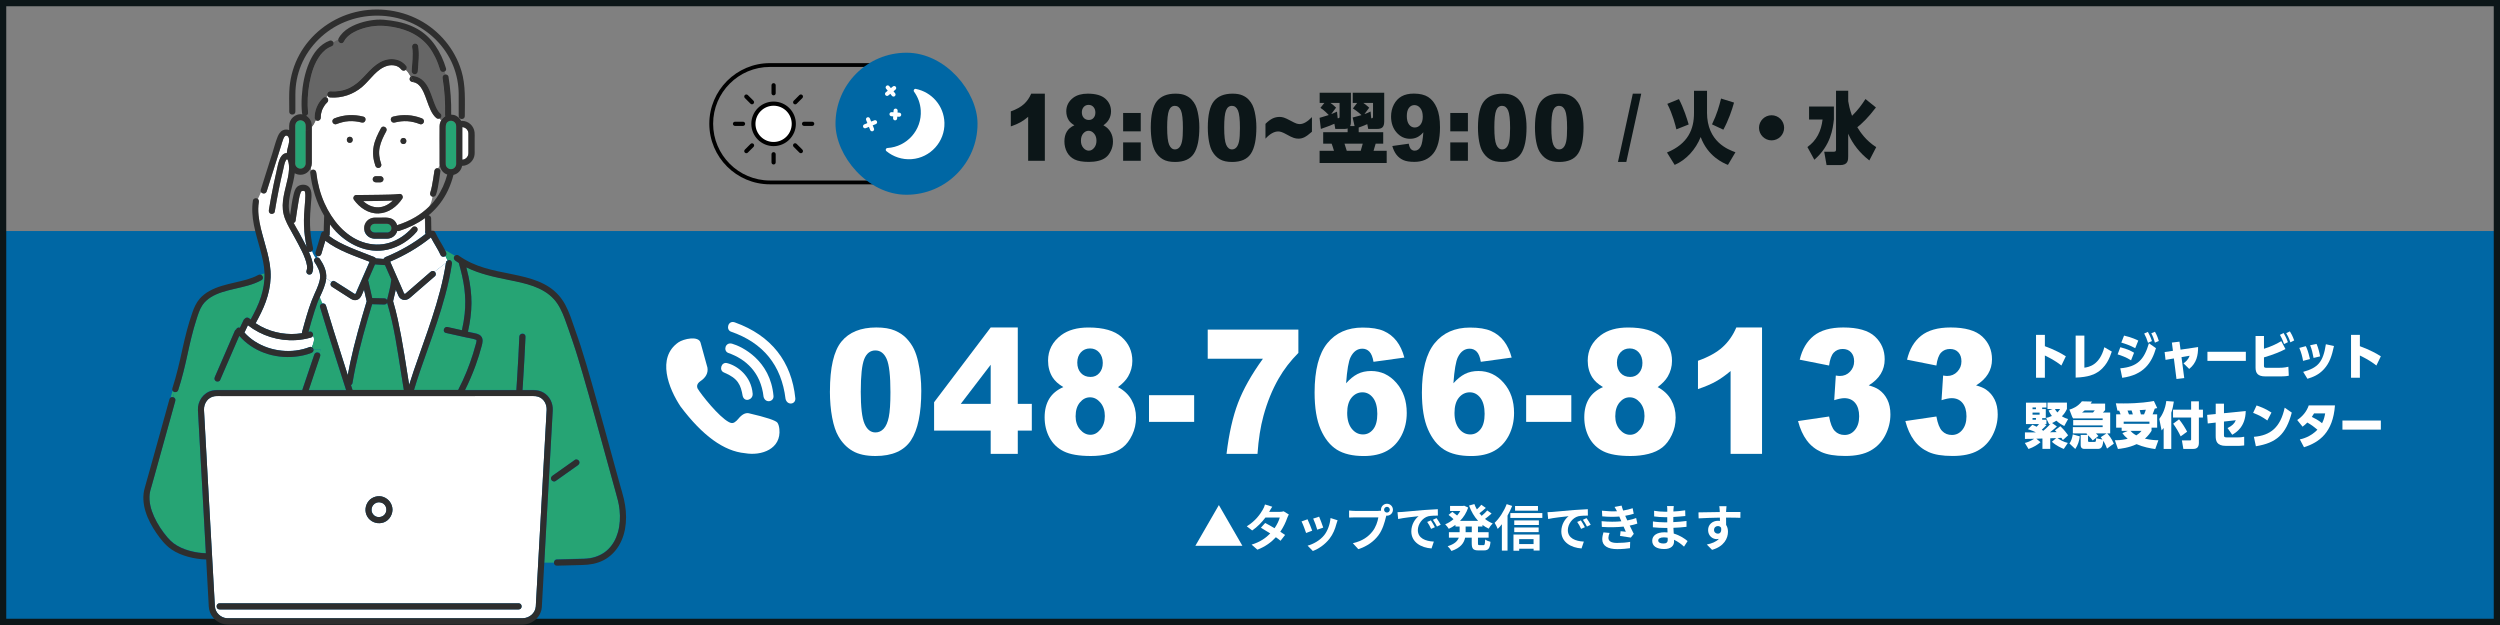 <svg xmlns="http://www.w3.org/2000/svg" id="_&#x30EC;&#x30A4;&#x30E4;&#x30FC;_1" data-name="&#x30EC;&#x30A4;&#x30E4;&#x30FC; 1" width="800" height="200" viewBox="0 0 800 200"><rect x="0" y="0" width="800" height="200" fill="#808080" stroke="none"/><rect y="73.93" width="800" height="126.07" style="fill: #0067a4;"></rect><g><path d="m397.57,174.65h-15.05l7.52-13.03,7.52,13.03Z" style="fill: #fff;"></path><path d="m412.43,164.63c-.18.3-.38.74-.53,1.14-.42,1.23-1.15,2.85-2.21,4.39.59.37,1.14.74,1.54,1.02l-1.46,1.87c-.38-.34-.9-.72-1.49-1.14-1.42,1.55-3.31,2.99-5.91,3.99l-1.86-1.62c2.83-.86,4.64-2.22,5.97-3.58-1.09-.7-2.18-1.36-2.99-1.83l1.36-1.52c.85.43,1.94,1.04,3.01,1.68.78-1.14,1.42-2.45,1.66-3.41h-4.59c-1.12,1.49-2.61,3.03-4.23,4.13l-1.73-1.33c2.82-1.73,4.31-3.92,5.11-5.31.24-.38.58-1.12.72-1.68l2.32.72c-.38.56-.8,1.3-.99,1.63l-.02.02h3.28c.5,0,1.04-.06,1.39-.18l1.63,1.01Z" style="fill: #fff;"></path><path d="m419.9,169.82l-1.95.74c-.27-.86-1.07-2.99-1.46-3.7l1.92-.69c.4.82,1.17,2.75,1.49,3.65Zm8.13-3.33c-.19.51-.29.85-.38,1.17-.42,1.62-1.09,3.28-2.18,4.69-1.49,1.92-3.49,3.27-5.36,3.97l-1.68-1.71c1.76-.46,3.99-1.68,5.31-3.35,1.09-1.36,1.86-3.49,2.03-5.49l2.26.72Zm-4.59,2.34l-1.92.67c-.19-.79-.9-2.72-1.3-3.55l1.9-.62c.3.69,1.09,2.77,1.31,3.5Z" style="fill: #fff;"></path><path d="m441.03,163.48c.22,0,.56-.02.91-.06-.02-.1-.03-.19-.03-.3,0-1.06.87-1.92,1.92-1.92s1.91.86,1.91,1.92-.86,1.9-1.91,1.9c-.06,0-.14,0-.21-.02l-.13.48c-.37,1.57-1.06,4.05-2.4,5.83-1.44,1.92-3.57,3.5-6.43,4.42l-1.75-1.9c3.19-.75,4.98-2.13,6.27-3.76,1.06-1.33,1.67-3.14,1.89-4.51h-7.46c-.74,0-1.49.03-1.9.06v-2.26c.46.06,1.38.13,1.9.13h7.41Zm3.71-.37c0-.51-.42-.93-.91-.93s-.93.42-.93.93.42.91.93.91.91-.42.91-.91Z" style="fill: #fff;"></path><path d="m448.77,163.82c1.33-.11,3.95-.35,6.85-.61,1.63-.13,3.36-.22,4.48-.27l.02,2.05c-.85,0-2.21.02-3.06.21-1.92.51-3.35,2.56-3.35,4.43,0,2.61,2.43,3.55,5.12,3.68l-.74,2.19c-3.33-.21-6.47-2-6.47-5.44,0-2.29,1.26-4.08,2.34-4.88-1.38.14-4.71.5-6.55.9l-.21-2.18c.64-.02,1.25-.05,1.55-.08Zm10.4,4.88l-1.22.54c-.4-.88-.74-1.5-1.25-2.22l1.18-.5c.38.58.98,1.54,1.28,2.18Zm1.86-.78l-1.2.58c-.43-.86-.8-1.46-1.31-2.16l1.17-.54c.4.56,1.01,1.5,1.34,2.13Z" style="fill: #fff;"></path><path d="m472.95,168.49v1.81h3.41v1.75h-3.41v1.73c0,.58.06.67.51.67h1.23c.42,0,.5-.32.56-1.82.4.32,1.17.64,1.71.75-.19,2.11-.69,2.75-2.1,2.75h-1.75c-1.73,0-2.16-.56-2.16-2.34v-1.74h-2.11c-.35,1.68-1.41,3.26-4.37,4.26-.24-.43-.82-1.17-1.22-1.52,2.21-.67,3.17-1.66,3.57-2.74h-3.17v-1.75h3.43v-1.81h-1.34v-.53c-.67.5-1.39.91-2.13,1.26-.26-.43-.78-1.09-1.15-1.44.93-.38,1.84-.94,2.66-1.65-.42-.42-1.06-.96-1.58-1.36l1.2-.99c.48.34,1.09.8,1.54,1.18.38-.45.72-.93,1.01-1.44h-3.27v-1.63h4.18l.34-.06,1.28.59c-.56,1.68-1.47,3.11-2.61,4.26h5.79c-1.25-1.34-2.21-3.01-2.91-4.9l1.71-.48c.22.59.48,1.17.8,1.71.53-.48,1.06-1.04,1.42-1.49l1.44,1.02c-.66.59-1.39,1.22-2.05,1.7.22.29.46.56.72.83.64-.54,1.34-1.18,1.79-1.73l1.39.99c-.66.59-1.42,1.23-2.11,1.73.74.59,1.57,1.09,2.48,1.46-.45.38-1.02,1.14-1.31,1.65-.71-.34-1.36-.74-1.97-1.2v.51h-1.46Zm-1.98,0h-1.97v1.81h1.97v-1.81Z" style="fill: #fff;"></path><path d="m483.9,161.9c-.42,1.02-.91,2.08-1.49,3.09v11.21h-1.81v-8.45c-.43.56-.88,1.06-1.33,1.5-.18-.45-.67-1.49-.99-1.94,1.52-1.44,2.99-3.71,3.86-5.99l1.76.58Zm9.65,2.29v1.54h-10.24v-1.54h10.24Zm-9.24,6.87h8.36v5.12h-1.92v-.59h-4.61v.64h-1.83v-5.17Zm8.13-3.07h-7.88v-1.47h7.88v1.47Zm-7.88.8h7.81v1.49h-7.81v-1.49Zm7.59-5.38h-7.33v-1.49h7.33v1.49Zm-6.02,9.12v1.57h4.61v-1.57h-4.61Z" style="fill: #fff;"></path><path d="m496.77,163.82c1.33-.11,3.95-.35,6.85-.61,1.63-.13,3.36-.22,4.48-.27l.02,2.05c-.85,0-2.21.02-3.06.21-1.92.51-3.35,2.56-3.35,4.43,0,2.61,2.43,3.55,5.12,3.68l-.74,2.19c-3.33-.21-6.47-2-6.47-5.44,0-2.29,1.26-4.08,2.34-4.88-1.38.14-4.71.5-6.55.9l-.21-2.18c.64-.02,1.25-.05,1.55-.08Zm10.4,4.88l-1.22.54c-.4-.88-.74-1.5-1.25-2.22l1.18-.5c.38.58.98,1.54,1.28,2.18Zm1.86-.78l-1.2.58c-.43-.86-.8-1.46-1.31-2.16l1.17-.54c.4.56,1.01,1.5,1.34,2.13Z" style="fill: #fff;"></path><path d="m523.95,167.55c-.66.24-1.52.45-2.45.64.4.85.85,1.78,1.31,2.64l-.94,1.2c-.88-.16-2.4-.4-3.46-.53l.18-1.52c.62.08,1.25.13,1.68.18l-.72-1.65c-1.98.22-4.56.27-6.96.1l-.08-1.83c2.37.22,4.53.22,6.32.03l-.27-.62-.38-.9c-1.55.13-3.54.13-5.46-.06l-.1-1.81c1.81.19,3.39.26,4.8.18v-.02c-.29-.58-.5-.93-.77-1.36l2.26-.43c.11.48.29,1.02.5,1.58,1.07-.18,2.1-.42,3.04-.74l.34,1.78c-.82.24-1.68.46-2.72.64l.3.69.37.8c1.22-.24,2.13-.51,2.83-.78l.38,1.79Zm-8.88,2.98c-.21.48-.38,1.15-.38,1.54,0,.99.7,1.67,2.77,1.67,1.5,0,3.07-.13,4.19-.35l-.06,2.03c-.88.14-2.5.3-4.08.3-2.96,0-4.79-1.01-4.79-3.2,0-.72.21-1.57.38-2.16l1.97.18Z" style="fill: #fff;"></path><path d="m538.88,174.92c-.85-.8-1.94-1.62-3.2-2.19.02.21.02.4.02.56,0,1.36-1.02,2.4-3.12,2.4-2.53,0-3.87-.96-3.87-2.64s1.47-2.72,3.92-2.72c.34,0,.66.02.98.05-.03-.48-.05-.98-.06-1.44h-.82c-.93,0-2.75-.08-3.81-.21l.02-1.87c.91.18,2.98.29,3.83.29h.75v-1.65h-.75c-1.01,0-2.53-.1-3.44-.24l-.02-1.81c.99.19,2.46.3,3.44.3h.78v-.72c0-.29-.02-.78-.08-1.09h2.16c-.05.32-.1.72-.11,1.12l-.02.62c1.23-.05,2.4-.18,3.78-.38l.05,1.83c-1.04.1-2.32.22-3.84.3l-.02,1.65c1.6-.06,2.93-.21,4.23-.37v1.87c-1.42.16-2.66.27-4.19.32.03.59.06,1.23.11,1.84,2,.58,3.52,1.63,4.43,2.4l-1.14,1.78Zm-5.22-2.85c-.42-.06-.85-.11-1.3-.11-1.12,0-1.73.43-1.73.98,0,.59.56.98,1.65.98.85,0,1.39-.26,1.39-1.17,0-.18,0-.4-.02-.67Z" style="fill: #fff;"></path><path d="m556.93,165.71c-.96-.05-2.45-.08-4.59-.08.02.8.02,1.67.02,2.35.4.59.59,1.36.59,2.19,0,2.06-1.22,4.69-5.09,5.78l-1.68-1.7c1.6-.34,2.99-.87,3.87-1.81-.22.05-.46.08-.72.08-1.23,0-2.74-.98-2.74-2.91,0-1.79,1.44-2.96,3.17-2.96.22,0,.43.02.62.05l-.02-1.06c-2.4.03-4.85.13-6.8.24l-.05-1.92c1.81,0,4.69-.08,6.82-.11,0-.19,0-.37-.02-.48-.03-.51-.08-1.12-.14-1.38h2.31c-.05.26-.1,1.1-.11,1.36,0,.13-.02.29-.02.48,1.6,0,3.76-.02,4.59,0l-.02,1.87Zm-7.22,5.06c.66,0,1.25-.5,1.04-1.87-.22-.38-.59-.56-1.04-.56-.61,0-1.22.42-1.22,1.25,0,.74.59,1.18,1.22,1.18Z" style="fill: #fff;"></path></g><g><g><path d="m284.99,58.98h-38.62c-10.69,0-19.39-8.7-19.39-19.39s8.7-19.39,19.39-19.39h38.62c.34,0,.61.27.61.61s-.27.61-.61.61h-38.62c-10.02,0-18.17,8.15-18.17,18.17s8.15,18.17,18.17,18.17h38.62c.34,0,.61.27.61.61s-.27.61-.61.61Z"></path><g><path d="m247.55,30.51c-.37,0-.67-.3-.67-.67v-2.56c0-.37.3-.67.67-.67s.67.3.67.67v2.56c0,.37-.3.67-.67.67Z"></path><path d="m247.55,52.64c-.37,0-.67-.3-.67-.67v-2.62c0-.37.3-.67.67-.67s.67.3.67.67v2.62c0,.37-.3.67-.67.67Z"></path><path d="m259.9,40.29h-2.6c-.37,0-.67-.3-.67-.67s.3-.67.67-.67h2.6c.37,0,.67.3.67.67s-.3.67-.67.67Z"></path><path d="m237.77,40.29h-2.57c-.37,0-.67-.3-.67-.67s.3-.67.67-.67h2.57c.37,0,.67.3.67.67s-.3.67-.67.67Z"></path><path d="m254.45,33.4c-.17,0-.34-.07-.47-.2-.26-.26-.26-.68,0-.95l1.83-1.83c.26-.26.68-.26.95,0,.26.26.26.68,0,.95l-1.83,1.83c-.13.13-.3.2-.47.2Z"></path><path d="m238.82,49.03c-.17,0-.34-.07-.47-.2-.26-.26-.26-.68,0-.95l1.83-1.83c.26-.26.68-.26.95,0,.26.26.26.68,0,.95l-1.83,1.83c-.13.13-.3.2-.47.2Z"></path><path d="m256.28,49.03c-.17,0-.34-.07-.47-.2l-1.85-1.85c-.26-.26-.26-.68,0-.95.26-.26.68-.26.95,0l1.85,1.85c.26.26.26.68,0,.95-.13.13-.3.2-.47.2Z"></path><path d="m240.63,33.38c-.17,0-.34-.07-.47-.2l-1.81-1.81c-.26-.26-.26-.68,0-.95.26-.26.68-.26.95,0l1.81,1.81c.26.26.26.68,0,.95-.13.13-.3.2-.47.2Z"></path><g><circle cx="247.55" cy="39.63" r="6.47" style="fill: #fff;"></circle><path d="m247.55,46.76c-3.93,0-7.13-3.2-7.13-7.13s3.2-7.13,7.13-7.13,7.13,3.2,7.13,7.13-3.2,7.13-7.13,7.13Zm0-12.93c-3.2,0-5.8,2.6-5.8,5.8s2.6,5.8,5.8,5.8,5.8-2.6,5.8-5.8-2.6-5.8-5.8-5.8Z"></path></g></g><rect x="267.36" y="16.87" width="45.45" height="45.45" rx="22.72" ry="22.72" style="fill: #0067a4;"></rect><path d="m293.06,28.44c-.5-.1-.87.48-.57.89,1.23,1.69,2.01,3.74,2.15,5.99.39,6.26-4.38,11.65-10.64,12.04,0,0,0,0-.01,0-.52.03-.74.68-.34,1.01,2.18,1.79,5.03,2.78,8.07,2.56,6.02-.45,10.68-5.61,10.5-11.65-.16-5.45-4.1-9.84-9.17-10.83Z" style="fill: #fff;"></path><path d="m287.73,37.36s-.03,0-.04,0l-2.45-.16c-.36-.02-.63-.34-.61-.7.02-.36.33-.64.7-.61l2.45.16c.36.02.63.34.61.7-.02.35-.31.61-.65.61Z" style="fill: #fff;"></path><path d="m286.43,38.51s-.03,0-.04,0c-.36-.02-.63-.34-.61-.7l.16-2.45c.02-.36.33-.64.7-.61.36.02.63.34.61.7l-.16,2.45c-.02.35-.31.61-.65.61Z" style="fill: #fff;"></path><path d="m283.86,30.7c-.19,0-.38-.08-.51-.24-.23-.28-.19-.69.09-.92l2.28-1.87c.28-.23.69-.19.92.09.23.28.19.69-.09.92l-2.28,1.87c-.12.1-.27.15-.41.15Z" style="fill: #fff;"></path><path d="m285.93,30.91c-.19,0-.38-.08-.51-.24l-1.87-2.28c-.23-.28-.19-.69.09-.92.28-.23.69-.19.92.09l1.87,2.28c.23.28.19.69-.09.92-.12.1-.27.15-.41.15Z" style="fill: #fff;"></path><path d="m279.07,42.02c-.26,0-.5-.15-.61-.41l-1.3-3.21c-.14-.34.03-.72.36-.85.34-.14.72.03.85.36l1.3,3.21c.14.34-.03.72-.36.85-.08.03-.16.05-.25.05Z" style="fill: #fff;"></path><path d="m276.82,41.06c-.26,0-.5-.15-.61-.41-.14-.34.03-.72.36-.85l3.21-1.3c.34-.14.72.03.85.36.14.34-.03.72-.36.85l-3.21,1.3c-.08.03-.16.05-.25.05Z" style="fill: #fff;"></path></g><g><path d="m334.35,29.97v21.49h-5.34v-14.08c-.87.73-1.7,1.32-2.51,1.77-.81.45-1.82.88-3.04,1.3v-4.81c1.8-.64,3.2-1.42,4.19-2.32.99-.9,1.77-2.02,2.33-3.34h4.37Z" style="fill: #0c1618;"></path><path d="m343.81,40.1c-.83-.49-1.44-1.04-1.82-1.64-.52-.83-.78-1.78-.78-2.85,0-1.77.75-3.21,2.24-4.34,1.17-.87,2.71-1.3,4.63-1.3,2.54,0,4.42.54,5.63,1.61s1.82,2.43,1.82,4.06c0,.95-.24,1.84-.73,2.67-.36.62-.93,1.21-1.71,1.79,1.03.55,1.8,1.27,2.3,2.18.51.9.76,1.9.76,3s-.22,2.04-.66,2.96c-.44.92-.97,1.63-1.61,2.12-.63.5-1.43.87-2.37,1.1-.95.24-1.96.35-3.03.35-2.02,0-3.55-.26-4.62-.79s-1.87-1.31-2.42-2.33c-.55-1.03-.83-2.18-.83-3.44s.26-2.29.78-3.15c.52-.86,1.32-1.53,2.4-2Zm2.09,4.94c0,.93.25,1.69.77,2.28.51.59,1.09.89,1.75.89s1.2-.3,1.7-.9c.5-.6.75-1.36.75-2.28s-.25-1.7-.76-2.29-1.09-.89-1.76-.89-1.23.29-1.72.86c-.49.58-.73,1.35-.73,2.33Zm.29-9.09c0,.73.21,1.32.62,1.77.41.45.96.67,1.64.67.61,0,1.1-.22,1.49-.66.39-.44.58-1.01.58-1.71s-.2-1.32-.61-1.78c-.41-.46-.93-.68-1.56-.68s-1.16.22-1.56.67c-.4.45-.6,1.03-.6,1.74Z" style="fill: #0c1618;"></path><path d="m359.4,36.15h5.64v5.88h-5.64v-5.88Zm0,9.42h5.64v5.88h-5.64v-5.88Z" style="fill: #0c1618;"></path><path d="m368.25,40.81c0-4.02.65-6.83,1.95-8.43,1.3-1.6,3.28-2.41,5.95-2.41,1.28,0,2.33.17,3.15.53.82.35,1.49.81,2.01,1.37.52.56.93,1.15,1.23,1.77.3.62.54,1.34.72,2.17.35,1.58.53,3.22.53,4.93,0,3.83-.58,6.64-1.75,8.42s-3.18,2.67-6.03,2.67c-1.6,0-2.89-.28-3.88-.85-.99-.57-1.79-1.4-2.43-2.49-.46-.78-.81-1.84-1.07-3.19-.25-1.35-.38-2.84-.38-4.47Zm5.24.01c0,2.69.21,4.53.64,5.51.43.98,1.05,1.48,1.86,1.48.54,0,1-.21,1.39-.63.39-.42.68-1.08.87-1.98.19-.9.28-2.31.28-4.22,0-2.8-.21-4.69-.64-5.66-.43-.97-1.07-1.45-1.93-1.45s-1.5.49-1.89,1.48c-.39.98-.58,2.81-.58,5.47Z" style="fill: #0c1618;"></path><path d="m386.5,40.81c0-4.02.65-6.83,1.95-8.43,1.3-1.6,3.28-2.41,5.95-2.41,1.28,0,2.33.17,3.15.53.82.35,1.49.81,2.01,1.37.52.56.93,1.15,1.23,1.77.3.62.54,1.34.72,2.17.35,1.58.53,3.22.53,4.93,0,3.83-.58,6.64-1.75,8.42s-3.18,2.67-6.03,2.67c-1.6,0-2.89-.28-3.88-.85-.99-.57-1.79-1.4-2.43-2.49-.46-.78-.81-1.84-1.07-3.19-.25-1.35-.38-2.84-.38-4.47Zm5.24.01c0,2.69.21,4.53.64,5.51.43.98,1.05,1.48,1.86,1.48.54,0,1-.21,1.39-.63.39-.42.68-1.08.87-1.98.19-.9.28-2.31.28-4.22,0-2.8-.21-4.69-.64-5.66-.43-.97-1.07-1.45-1.93-1.45s-1.5.49-1.89,1.48c-.39.98-.58,2.81-.58,5.47Z" style="fill: #0c1618;"></path><path d="m419.82,37.45v4.7c-.99.88-1.8,1.47-2.41,1.77-.61.3-1.25.45-1.91.45-.5,0-1-.08-1.51-.25-.51-.16-1.3-.55-2.37-1.15-1.08-.61-1.93-.91-2.55-.91-1.33,0-2.71.77-4.12,2.31v-4.74c.8-.8,1.56-1.37,2.26-1.71.7-.34,1.47-.51,2.3-.51.42,0,.87.07,1.34.22.47.15,1.15.47,2.06.96s1.54.8,1.93.93c.38.12.74.19,1.08.19,1.16,0,2.47-.75,3.93-2.26Z" style="fill: #0c1618;"></path><path d="m432.83,37.6c1.42-.35,1.95-.5,2.85-.77-.2-.18-1.4-1.3-2.75-2.12l1.35-1.77h-1.4v-3.27h10.07v9.12c0,1.9-.7,2.47-2.37,2.47h-2.75l-.3-1.53c-1.17.53-2.32.92-2.75,1.08v1.5h7.85v3.67h-2.42c-.23.82-.25.9-.67,2.27h4.2v3.92h-21.47v-3.92h4.6c-.33-1.17-.62-1.92-.75-2.27h-2.7v-3.67h7.82v-1.22c-.42.17-.83.17-1.17.17h-2.77l-.3-1.65c-1.53.65-2.47,1-4.32,1.65l-.42-3.55c1.05-.3,1.65-.47,2.95-.9-1.4-1.45-2.25-2.02-2.67-2.3l1.25-1.57h-1.5v-3.27h10v9.35c0,.48-.03.85-.25,1.33h1.42l-.6-2.72Zm-4.17-4.67h-2.92c.83.62,1.12.85,1.8,1.52l-1.55,2.05c.8-.3,1.17-.47,1.85-.78l.22,2.12c.6,0,.6-.2.6-.62v-4.3Zm1.58,13.05c.33,1,.45,1.35.72,2.27h4.47c.2-.6.33-1.05.65-2.27h-5.85Zm8.55-8.12c.58-.03.58-.12.58-.9v-4.02h-3.1c.77.58,1.2.88,1.88,1.52l-1.53,2.05c.75-.25,1.2-.45,1.97-.83l.2,2.17Z" style="fill: #0c1618;"></path><path d="m445.55,46.72l5.25-.74c.14.82.37,1.39.7,1.73.33.34.73.5,1.21.5.85,0,1.51-.48,1.98-1.43.35-.7.61-2.19.78-4.45-.63.72-1.28,1.25-1.95,1.58s-1.44.5-2.31.5c-1.7,0-3.14-.67-4.31-2.02-1.17-1.34-1.76-3.04-1.76-5.1,0-1.4.3-2.68.89-3.83.6-1.15,1.42-2.03,2.46-2.62,1.05-.59,2.36-.89,3.94-.89,1.9,0,3.43.36,4.58,1.09,1.15.73,2.07,1.88,2.76,3.46.69,1.58,1.03,3.67,1.03,6.26,0,3.81-.72,6.61-2.17,8.38s-3.45,2.66-6,2.66c-1.51,0-2.71-.19-3.58-.58-.87-.39-1.6-.96-2.18-1.71-.58-.75-1.03-1.69-1.34-2.81Zm9.73-9.43c0-1.14-.26-2.04-.78-2.69s-1.15-.97-1.89-.97c-.7,0-1.28.29-1.74.88-.46.59-.69,1.47-.69,2.64s.24,2.08.72,2.71c.48.62,1.08.94,1.8.94s1.36-.3,1.85-.91.74-1.47.74-2.59Z" style="fill: #0c1618;"></path><path d="m464.09,36.15h5.64v5.88h-5.64v-5.88Zm0,9.42h5.64v5.88h-5.64v-5.88Z" style="fill: #0c1618;"></path><path d="m472.95,40.81c0-4.02.65-6.83,1.95-8.43,1.3-1.6,3.28-2.41,5.95-2.41,1.28,0,2.33.17,3.15.53.82.35,1.49.81,2.01,1.37.52.56.93,1.15,1.23,1.77.3.62.54,1.34.72,2.17.35,1.58.53,3.22.53,4.93,0,3.83-.58,6.64-1.75,8.42s-3.18,2.67-6.03,2.67c-1.6,0-2.89-.28-3.88-.85-.99-.57-1.79-1.4-2.43-2.49-.46-.78-.81-1.84-1.07-3.19-.25-1.35-.38-2.84-.38-4.47Zm5.24.01c0,2.69.21,4.53.64,5.51.43.98,1.05,1.48,1.86,1.48.54,0,1-.21,1.39-.63.39-.42.68-1.08.87-1.98.19-.9.28-2.31.28-4.22,0-2.8-.21-4.69-.64-5.66-.43-.97-1.07-1.45-1.93-1.45s-1.5.49-1.89,1.48c-.39.98-.58,2.81-.58,5.47Z" style="fill: #0c1618;"></path><path d="m491.19,40.81c0-4.02.65-6.83,1.95-8.43,1.3-1.6,3.28-2.41,5.95-2.41,1.28,0,2.33.17,3.15.53.82.35,1.49.81,2.01,1.37.52.56.93,1.15,1.23,1.77.3.62.54,1.34.72,2.17.35,1.58.53,3.22.53,4.93,0,3.83-.58,6.64-1.75,8.42s-3.18,2.67-6.03,2.67c-1.6,0-2.89-.28-3.88-.85-.99-.57-1.79-1.4-2.43-2.49-.46-.78-.81-1.84-1.07-3.19-.25-1.35-.38-2.84-.38-4.47Zm5.24.01c0,2.69.21,4.53.64,5.51.43.98,1.05,1.48,1.86,1.48.54,0,1-.21,1.39-.63.39-.42.68-1.08.87-1.98.19-.9.28-2.31.28-4.22,0-2.8-.21-4.69-.64-5.66-.43-.97-1.07-1.45-1.93-1.45s-1.5.49-1.89,1.48c-.39.98-.58,2.81-.58,5.47Z" style="fill: #0c1618;"></path><path d="m522.5,29.97h2.7l-4.78,21.85h-2.67l4.75-21.85Z" style="fill: #0c1618;"></path><path d="m546.24,36c0,9.4,6.8,11.87,9.1,12.72l-2.4,4.05c-1.4-.57-6.42-2.65-8.72-8.92-1.6,3.95-4.55,7.27-8.32,8.92l-2.47-3.97c6.8-2.8,8.65-7.5,8.65-12.62v-7.12h4.17v6.95Zm-9.8,5.4c-.27-1.2-1.15-4.75-2.9-8.17l3.72-1.52c1.6,3.1,2.55,6.2,3.12,8.12l-3.95,1.57Zm11.4-1.6c1.58-3.27,2.3-5.85,2.9-8.27l4.15,1.3c-.65,2.35-1.78,5.67-3.42,8.67l-3.62-1.7Z" style="fill: #0c1618;"></path><path d="m570.92,40.9c0,2.25-1.83,4.02-4.02,4.02s-4.02-1.8-4.02-4.02,1.82-4.02,4.02-4.02,4.02,1.77,4.02,4.02Z" style="fill: #0c1618;"></path><path d="m586.84,38.25c-.33,2.95-.98,8.3-6.25,12.87l-2.22-4.07c2.92-2.07,4.42-5.07,4.85-8.8h-4.32v-4.15h7.95v4.15Zm13.45-3.85c-2.57,3.37-4.42,5.07-5.95,6.32,1,1.62,2.7,4.22,6.05,6.37l-2.2,4.25c-2.95-2.27-5.3-5.17-6.77-8.55v7.17c0,1.22,0,2.87-2.6,2.87h-4.32l-.75-4.27h3c.75,0,.78-.33.78-.85v-18.67h3.9v3.35c.17.95.42,2.47,1.22,4.67,1.9-1.85,3.1-3.52,4.3-5.37l3.35,2.7Z" style="fill: #0c1618;"></path></g></g><path d="m798,2v196H2V2h796M800,0H0v200h800V0h0Z" style="fill: #0c1618;"></path><g><g><g><path d="m265.58,125.19c0-7.56,1.22-12.85,3.67-15.87,2.45-3.02,6.18-4.53,11.19-4.53,2.41,0,4.39.33,5.93.99,1.55.66,2.81,1.52,3.78,2.58.98,1.06,1.75,2.17,2.31,3.34.56,1.17,1.01,2.53,1.35,4.08.67,2.97,1,6.06,1,9.28,0,7.21-1.1,12.5-3.3,15.84s-5.98,5.02-11.35,5.02c-3.01,0-5.44-.53-7.3-1.6-1.85-1.07-3.38-2.63-4.56-4.69-.86-1.46-1.53-3.47-2.01-6.01-.48-2.54-.72-5.35-.72-8.42Zm9.86.03c0,5.06.4,8.52,1.21,10.38s1.97,2.78,3.5,2.78c1.01,0,1.88-.39,2.62-1.18.74-.79,1.29-2.03,1.64-3.73.35-1.7.53-4.35.53-7.95,0-5.28-.4-8.83-1.21-10.65s-2.01-2.73-3.62-2.73-2.83.93-3.56,2.78c-.73,1.85-1.1,5.29-1.1,10.29Z" style="fill: #fff;"></path><path d="m317.02,137.8h-18.11v-9.09l18.11-23.92h8.67v24.44h4.49v8.57h-4.49v7.43h-8.67v-7.43Zm0-8.57v-12.51l-9.57,12.51h9.57Z" style="fill: #fff;"></path><path d="m340.26,123.86c-1.56-.92-2.7-1.95-3.42-3.09-.98-1.55-1.46-3.35-1.46-5.37,0-3.33,1.41-6.05,4.22-8.16,2.2-1.63,5.1-2.44,8.71-2.44,4.79,0,8.32,1.01,10.61,3.04,2.29,2.03,3.43,4.58,3.43,7.65,0,1.79-.46,3.46-1.37,5.02-.68,1.16-1.76,2.28-3.22,3.36,1.94,1.03,3.38,2.4,4.33,4.1.95,1.7,1.43,3.58,1.43,5.64s-.41,3.85-1.23,5.57c-.82,1.73-1.83,3.06-3.03,4s-2.69,1.63-4.47,2.08c-1.78.44-3.68.66-5.7.66-3.79,0-6.69-.5-8.69-1.49-2-.99-3.52-2.46-4.56-4.39-1.04-1.93-1.56-4.1-1.56-6.48s.49-4.31,1.46-5.93c.98-1.62,2.48-2.87,4.52-3.76Zm3.93,9.3c0,1.75.48,3.19,1.44,4.3s2.06,1.67,3.3,1.67,2.25-.56,3.2-1.7c.94-1.13,1.42-2.56,1.42-4.3s-.48-3.19-1.43-4.31c-.95-1.12-2.05-1.68-3.31-1.68s-2.32.54-3.23,1.63c-.92,1.08-1.38,2.55-1.38,4.39Zm.54-17.12c0,1.37.39,2.48,1.16,3.32.77.84,1.8,1.26,3.09,1.26,1.14,0,2.08-.42,2.81-1.25.73-.83,1.1-1.91,1.1-3.23s-.38-2.49-1.15-3.35c-.77-.86-1.74-1.29-2.93-1.29s-2.18.42-2.94,1.26-1.14,1.93-1.14,3.27Z" style="fill: #fff;"></path><path d="m367.68,126.46h14.45v8.54h-14.45v-8.54Z" style="fill: #fff;"></path><path d="m386.45,105.47h29.03v7.46c-2.52,2.53-4.63,5.27-6.32,8.22-2.05,3.58-3.67,7.57-4.86,11.96-.94,3.42-1.58,7.46-1.9,12.12h-9.91c.78-6.49,2.01-11.93,3.69-16.33,1.68-4.39,4.33-9.1,7.96-14.11h-17.67v-9.33Z" style="fill: #fff;"></path><path d="m449.41,114.42l-9.89,1.36c-.26-1.54-.7-2.62-1.31-3.25s-1.36-.95-2.26-.95c-1.61,0-2.86.9-3.76,2.71-.65,1.3-1.13,4.09-1.44,8.36,1.19-1.34,2.41-2.33,3.66-2.97,1.25-.64,2.7-.96,4.35-.96,3.19,0,5.89,1.27,8.09,3.8,2.21,2.53,3.31,5.74,3.31,9.63,0,2.62-.56,5.02-1.67,7.19-1.12,2.17-2.66,3.81-4.64,4.92s-4.46,1.67-7.43,1.67c-3.58,0-6.45-.68-8.62-2.03-2.16-1.36-3.89-3.52-5.19-6.5s-1.94-6.91-1.94-11.81c0-7.18,1.36-12.44,4.08-15.77,2.72-3.34,6.49-5,11.3-5,2.85,0,5.1.37,6.75,1.1,1.65.73,3.02,1.8,4.11,3.21,1.09,1.41,1.92,3.18,2.49,5.32Zm-18.31,17.71c0,2.15.49,3.84,1.46,5.06s2.17,1.83,3.59,1.83c1.3,0,2.39-.55,3.27-1.65.88-1.1,1.32-2.75,1.32-4.94s-.46-3.95-1.37-5.13c-.91-1.17-2.04-1.76-3.39-1.76s-2.54.57-3.48,1.71c-.94,1.14-1.4,2.77-1.4,4.88Z" style="fill: #fff;"></path><path d="m483.75,114.42l-9.89,1.36c-.26-1.54-.7-2.62-1.31-3.25s-1.36-.95-2.26-.95c-1.61,0-2.86.9-3.76,2.71-.65,1.3-1.13,4.09-1.44,8.36,1.19-1.34,2.41-2.33,3.66-2.97,1.25-.64,2.7-.96,4.35-.96,3.19,0,5.89,1.27,8.09,3.8,2.21,2.53,3.31,5.74,3.31,9.63,0,2.62-.56,5.02-1.67,7.19-1.12,2.17-2.66,3.81-4.64,4.92s-4.46,1.67-7.43,1.67c-3.58,0-6.45-.68-8.62-2.03-2.16-1.36-3.89-3.52-5.19-6.5s-1.94-6.91-1.94-11.81c0-7.18,1.36-12.44,4.08-15.77,2.72-3.34,6.49-5,11.3-5,2.85,0,5.1.37,6.75,1.1,1.65.73,3.02,1.8,4.11,3.21,1.09,1.41,1.92,3.18,2.49,5.32Zm-18.31,17.71c0,2.15.49,3.84,1.46,5.06s2.17,1.83,3.59,1.83c1.3,0,2.39-.55,3.27-1.65.88-1.1,1.32-2.75,1.32-4.94s-.46-3.95-1.37-5.13c-.91-1.17-2.04-1.76-3.39-1.76s-2.54.57-3.48,1.71c-.94,1.14-1.4,2.77-1.4,4.88Z" style="fill: #fff;"></path><path d="m488.37,126.46h14.45v8.54h-14.45v-8.54Z" style="fill: #fff;"></path><path d="m512.95,123.86c-1.56-.92-2.7-1.95-3.42-3.09-.98-1.55-1.46-3.35-1.46-5.37,0-3.33,1.41-6.05,4.22-8.16,2.2-1.63,5.1-2.44,8.71-2.44,4.79,0,8.32,1.01,10.61,3.04,2.29,2.03,3.43,4.58,3.43,7.65,0,1.79-.46,3.46-1.37,5.02-.68,1.16-1.76,2.28-3.22,3.36,1.94,1.03,3.38,2.4,4.33,4.1.95,1.7,1.43,3.58,1.43,5.64s-.41,3.85-1.23,5.57c-.82,1.73-1.83,3.06-3.03,4s-2.69,1.63-4.47,2.08c-1.78.44-3.68.66-5.7.66-3.79,0-6.69-.5-8.69-1.49-2-.99-3.52-2.46-4.56-4.39-1.04-1.93-1.56-4.1-1.56-6.48s.49-4.31,1.46-5.93c.98-1.62,2.48-2.87,4.52-3.76Zm3.93,9.3c0,1.75.48,3.19,1.44,4.3s2.06,1.67,3.3,1.67,2.25-.56,3.2-1.7c.94-1.13,1.42-2.56,1.42-4.3s-.48-3.19-1.43-4.31c-.95-1.12-2.05-1.68-3.31-1.68s-2.32.54-3.23,1.63c-.92,1.08-1.38,2.55-1.38,4.39Zm.54-17.12c0,1.37.39,2.48,1.16,3.32.77.84,1.8,1.26,3.09,1.26,1.14,0,2.08-.42,2.81-1.25.73-.83,1.1-1.91,1.1-3.23s-.38-2.49-1.15-3.35c-.77-.86-1.74-1.29-2.93-1.29s-2.18.42-2.94,1.26-1.14,1.93-1.14,3.27Z" style="fill: #fff;"></path><path d="m563.85,104.79v40.44h-10.06v-26.5c-1.63,1.37-3.2,2.49-4.72,3.34-1.52.85-3.43,1.66-5.72,2.44v-9.06c3.38-1.21,6.01-2.67,7.88-4.37,1.87-1.7,3.34-3.8,4.39-6.29h8.23Z" style="fill: #fff;"></path><path d="m585.31,116.97l-9.4-1.87c.78-3.33,2.28-5.88,4.5-7.65s5.37-2.66,9.44-2.66c4.67,0,8.05.97,10.13,2.9,2.08,1.94,3.12,4.37,3.12,7.3,0,1.72-.42,3.27-1.27,4.67-.85,1.39-2.12,2.61-3.83,3.66,1.38.38,2.44.82,3.17,1.33,1.19.81,2.11,1.88,2.77,3.21s.99,2.92.99,4.76c0,2.32-.55,4.53-1.64,6.66-1.09,2.12-2.66,3.76-4.71,4.91-2.05,1.15-4.74,1.72-8.08,1.72s-5.82-.42-7.7-1.27-3.43-2.09-4.64-3.73-2.14-3.69-2.79-6.17l9.94-1.46c.39,2.22,1,3.77,1.82,4.62.82.86,1.87,1.29,3.14,1.29,1.33,0,2.45-.54,3.33-1.63s1.33-2.53,1.33-4.34-.43-3.27-1.28-4.29-2.01-1.52-3.48-1.52c-.78,0-1.86.22-3.22.65l.51-7.89c.55.09.98.14,1.29.14,1.3,0,2.39-.46,3.26-1.38.87-.92,1.31-2.02,1.31-3.28s-.33-2.18-.98-2.9c-.65-.72-1.55-1.08-2.69-1.08s-2.12.39-2.86,1.18c-.73.79-1.23,2.17-1.49,4.14Z" style="fill: #fff;"></path><path d="m619.65,116.97l-9.4-1.87c.78-3.33,2.28-5.88,4.5-7.65s5.37-2.66,9.44-2.66c4.67,0,8.05.97,10.13,2.9,2.08,1.94,3.12,4.37,3.12,7.3,0,1.72-.42,3.27-1.27,4.67-.85,1.39-2.12,2.61-3.83,3.66,1.38.38,2.44.82,3.17,1.33,1.19.81,2.11,1.88,2.77,3.21s.99,2.92.99,4.76c0,2.32-.55,4.53-1.64,6.66-1.09,2.12-2.66,3.76-4.71,4.91-2.05,1.15-4.74,1.72-8.08,1.72s-5.82-.42-7.7-1.27-3.43-2.09-4.64-3.73-2.14-3.69-2.79-6.17l9.94-1.46c.39,2.22,1,3.77,1.82,4.62.82.86,1.87,1.29,3.14,1.29,1.33,0,2.45-.54,3.33-1.63s1.33-2.53,1.33-4.34-.43-3.27-1.28-4.29-2.01-1.52-3.48-1.52c-.78,0-1.86.22-3.22.65l.51-7.89c.55.09.98.14,1.29.14,1.3,0,2.39-.46,3.26-1.38.87-.92,1.31-2.02,1.31-3.28s-.33-2.18-.98-2.9c-.65-.72-1.55-1.08-2.69-1.08s-2.12.39-2.86,1.18c-.73.79-1.23,2.17-1.49,4.14Z" style="fill: #fff;"></path></g><g><path d="m254.5,127.42c-1.17-11.6-7.62-20.06-19.36-24.26-2.15-.77-2.95,2.28-1.27,2.95,10.36,3.58,16.2,10.77,17.51,21.57.58,2.2,3.32,1.72,3.12-.26" style="fill: #fff; fill-rule: evenodd;"></path><path d="m247.52,126.72c-.98-11.4-10.05-15.82-13.23-16.73-2.2-.63-2.95,2.27-1.27,2.94,5.66,1.98,10.44,6.25,11.32,14.05.58,2.2,3.34,1.59,3.18-.26" style="fill: #fff; fill-rule: evenodd;"></path><path d="m240.86,126.05c-.44-5.77-4.99-9.08-8.22-9.86-1.82-.44-2.66,2.33-.98,3,4.55,1.9,5.37,3.96,6,7.52.58,2.2,3.33,1.19,3.19-.66" style="fill: #fff; fill-rule: evenodd;"></path><path d="m226.38,117.64c-1.3-4.71-2.04-7.37-2.2-7.98-.63-2.29-5.43-1.26-7.1-.1-7.03,4.91-3.12,14.81.71,20.54,7.01,9.32,13.87,14.29,20.6,14.92,5.34.94,11.65-1.39,11.01-7.71-.09-.86-.29-1.54-.61-2.03-.52-.73-3.6-1.75-9.22-3.05-1.08-.19-2.2.42-3.35,1.84-.17.22-.35.41-.53.57-.89.81-1.44.96-2.48.41-3.16-1.68-8.69-8.58-9.97-10.71-.38-.88-.1-1.65.83-2.32,1.82-1.21,2.59-2.67,2.31-4.4" style="fill: #fff; fill-rule: evenodd;"></path></g></g><g><path d="m659.64,116.96c-2.21-1.75-4.69-2.91-5.28-3.2v7.12h-2.83v-13.73h2.83v3.63c3.38,1.25,5.28,2.35,6.71,3.23l-1.42,2.95Z" style="fill: #fff;"></path><path d="m675.77,112.51c-.59,1.75-1.73,5.12-5.17,6.96-.53.29-2.26,1.22-6.39,1.36v-13.43h2.79v10.26c1.3-.19,4.87-.7,6.39-6.55l2.38,1.39Z" style="fill: #fff;"></path><path d="m681.95,115.31c-1.52-.98-3.2-1.57-4.31-1.91l.86-2.29c2.31.59,3.47,1.22,4.4,1.76l-.96,2.43Zm7.96-3.89c-1.36,4.63-3.84,8.53-10.8,9.48l-.62-3.04c5.47-.48,7.62-2.74,9.17-8.02l2.26,1.58Zm-6.64,0c-1.84-1.01-3.38-1.47-4.45-1.79l.88-2.24c2.48.56,4.13,1.38,4.55,1.6l-.98,2.43Zm4.1-1.71c-.35-1.18-.7-2-1.23-2.98l1.18-.53c.3.56.88,1.6,1.3,2.94l-1.25.56Zm2.21-.06c-.29-1.06-.67-2.08-1.17-2.99l1.17-.5c.66,1.1,1.04,2.27,1.25,2.95l-1.25.54Z" style="fill: #fff;"></path><path d="m698.95,120.99l-2.48.29-.83-6.58-2.67.46-.29-2.5,2.66-.4-.34-2.64,2.43-.29.34,2.56,5.62-.83c0,2.67-.48,5.09-2.85,7l-1.81-1.79c.67-.48,1.55-1.23,1.94-2.43l-2.59.45.88,6.71Z" style="fill: #fff;"></path><path d="m718.67,112.57v2.91h-12.29v-2.91h12.29Z" style="fill: #fff;"></path><path d="m724.46,116.92c0,.66.1.78.9.78h3.78c.45,0,1.84,0,3.14-.34l.13,2.87c-.67.16-1.74.22-2.45.22h-5.07c-2.4,0-3.11-1.06-3.11-2.79v-10.15h2.69v4.1c2.74-.86,4.24-1.7,5.54-2.45l1.34,2.54c-1.41.74-3.79,1.78-6.88,2.66v2.54Zm6.43-6.83c-.05-.13-.4-1.36-1.31-2.94l1.17-.58c.85,1.39,1.28,2.64,1.38,2.93l-1.23.59Zm2.03-.54c-.48-1.47-.93-2.26-1.33-2.95l1.17-.56c.26.4.88,1.44,1.38,2.9l-1.22.61Z" style="fill: #fff;"></path><path d="m736.98,115.48c-.18-1.15-.59-2.75-1.2-4.15l2.08-.56c.43.85.77,1.75,1.33,4.13l-2.21.58Zm.03,3.52c4.69-1.31,6.39-3.06,7.27-8.84l2.59.56c-.69,3.22-1.41,5.41-3.18,7.38-1.68,1.86-3.57,2.58-5.31,3.11l-1.36-2.21Zm3.33-4.47c-.3-1.54-.53-2.66-1.09-4.05l2.05-.43c.53,1.15.94,2.87,1.14,3.99l-2.1.5Z" style="fill: #fff;"></path><path d="m760.44,116.96c-2.21-1.75-4.69-2.91-5.28-3.2v7.12h-2.83v-13.73h2.83v3.63c3.38,1.25,5.28,2.35,6.71,3.23l-1.42,2.95Z" style="fill: #fff;"></path><path d="m654.71,133.72c.45-.06.93-.16,1.9-.61-.61-.78-.86-1.36-1.06-1.74l1.26-.48h-1.62v-2.05h6.23v2.02c-.42.91-.83,1.54-1.62,2.35.83.51,1.44.72,1.99.88l-1.22,2.23c-.85-.42-1.62-.88-2.54-1.7-.53.35-1.04.59-1.36.75l1.54,1.1c-.45.42-1.04.96-2.22,1.86.7,0,1.39-.03,2.13-.05-.18-.18-.22-.24-.54-.58l1.74-1.31c.62.59,1.34,1.34,2.48,2.9l-1.68,1.54c-.18-.29-.29-.46-.48-.72-.67.03-.91.05-1.23.05.94.72,1.87,1.22,3.3,1.58l-1.3,1.92c-.72-.29-2.35-.98-3.81-2.29l1.38-1.18c-.18,0-1.55.05-1.9.06v3.39h-2.5v-3.31c-.48.02-.62.02-1.95.05l1.34,1.12c-1.02.85-2.11,1.55-3.84,2.18l-1.18-1.94c.75-.18,1.67-.48,2.99-1.33-.96.03-2.02.05-2.96.05v-2.1h3.49c-.61-.3-1.25-.62-2.54-1.02l1.44-1.42c.37.16.56.26,1.36.64.16-.18.45-.48.77-.86h-4.19v-6.85h6.55v1.55h-1.36v.51h1.15v2.9h-1.15v.51h1.36v1.38h-.61l.61.35c-.74.78-.93.94-1.49,1.46.32.22.35.24.48.34.19-.14,1.3-1.07,2.34-2.26-.11.05-.18.08-.46.19l-.99-2.05Zm-3.2-3.33h-1.1v.56h1.1v-.56Zm-1.1,2.3h2.26v-.66h-2.26v.66Zm0,1.62h1.1v-.56h-1.1v.56Zm7.17-3.43c.14.27.37.64.77,1.1.16-.14.5-.46.9-1.1h-1.66Z" style="fill: #fff;"></path><path d="m673.63,131.24c-.18.22-.3.38-.72.78h2.35v6.67h-.96c.5.53,1.33,1.46,2.13,3.26l-2.18,1.6c-.22-.59-.54-1.41-1.2-2.5-.19,2.4-.96,2.59-1.79,2.59h-4.27c-.29,0-1.17,0-1.17-1.23v-3.23h2.21c-.14-.13-.24-.19-.38-.32l.22-.18h-4.56v-1.99h9.54v-.56h-9.43v-1.7h9.43v-.54h-9.49v-.26c-.06.03-.08.03-.14.06l-1.01-2.61c.96-.27,2.67-.93,4-2.66l3.22.08c-.19.32-.22.37-.43.66h4.64v2.05Zm-11.4,10.69c.59-.88.85-1.71,1.06-2.93l2.24.64c-.19,1.55-.59,2.75-1.44,4.03l-1.86-1.74Zm4.87-10.6c-.3.27-.5.42-.85.69h3.5c.14-.16.38-.42.58-.69h-3.23Zm3.62,7.36c.27.26.45.43.78.82l-1.83,1.44c-.38-.51-.8-1.01-1.5-1.65v1.74c0,.18,0,.37.34.37h1.7c.42,0,.48,0,.56-1.17l2.03.43c-.24-.37-.35-.51-.56-.77l1.87-1.22h-3.39Z" style="fill: #fff;"></path><path d="m688.48,137.87c-.38.62-1.01,1.55-2.1,2.5,1.92.43,3.28.5,4.31.51l-1.01,2.82c-1.49-.21-3.86-.64-5.97-1.57-2.51,1.2-5.22,1.47-5.97,1.54l-.98-2.79c1.94.03,3.39-.3,4.1-.48-.8-.66-1.18-1.09-1.7-1.79l1.75-.74h-1.98v-1.02h-1.76v-4.26h1.42c-.24-.69-.32-.9-.45-1.17h-.56l-.51-2.35c.9.02,1.54.03,2.4.03,5.36,0,8.37-.53,9.78-.78l1.06,2.27c-.54.11-.64.13-.78.16-.24.69-.29.82-.7,1.84h1.46v4.26h-1.79v1.02Zm-.66-2.94h-8.24v.69h8.24v-.69Zm-7.01-3.55c.24.59.32.82.46,1.22h1.23c-.08-.27-.24-.87-.4-1.25-.34.02-.99.03-1.3.03Zm.94,6.5c.26.27.77.85,1.86,1.44.56-.34,1.22-.86,1.67-1.44h-3.52Zm4.35-5.28c.3-.67.5-1.28.56-1.49-1.18.1-1.33.1-1.95.13.22.72.34,1.14.38,1.36h1.01Z" style="fill: #fff;"></path><path d="m694.82,143.65h-2.45v-6.69c-.29.37-.4.5-.66.78l-.74-3.68c.88-1.15,1.94-3.14,2.24-5.73l2.42.18c-.18,1.2-.43,2.42-.82,3.55v11.59Zm10.12-12.56v2.51h-1.3v8.1c0,1.18-.46,1.95-1.75,1.95h-3.22l-.46-2.72h2.5c.45,0,.45-.11.45-.54v-6.79h-5.79v-2.51h5.79v-2.67h2.48v2.67h1.3Zm-7.12,8.56c-.61-1.28-1.3-2.53-2.4-4.07l1.87-1.39c1.17,1.42,1.91,2.69,2.59,3.95l-2.07,1.5Z" style="fill: #fff;"></path><path d="m711.66,139.12c0,.77.18.85,1.07.85h3.27c.72,0,1.46-.05,2.14-.21v2.79c-.88.13-1.97.13-2.08.13h-3.76c-2.99,0-3.28-1.63-3.28-3.17v-4.29l-2.54.29-.19-2.75,2.74-.27v-3.31h2.64v3.04l6.96-.7c-.06,5.14-3.17,6.93-4.32,7.6l-1.5-2.15c1.49-.72,2.24-1.46,2.64-2.5l-3.78.43v4.23Z" style="fill: #fff;"></path><path d="m725.55,134.56c-1.65-1.17-2.64-1.71-4.55-2.43l1.1-2.38c.88.29,2.83.96,4.77,2.27l-1.33,2.54Zm-4.31,5.22c5.3-.42,8.48-2.99,9.86-9.32l2.27,1.57c-1.87,7.04-4.95,9.7-11.49,10.77l-.64-3.03Z" style="fill: #fff;"></path><path d="m735.1,134.41c1.65-1.09,3.04-2.71,3.7-4.69h8.39c-.64,8.71-5.03,11.84-9.91,13.4l-1.33-2.51c.67-.14,3.42-.77,5.62-3.11-1.1-.91-1.78-1.47-3.23-2.29-.5.5-.88.86-1.52,1.33l-1.71-2.13Zm5.41-2.14c-.38.66-.51.83-.72,1.14.83.4,2.07,1.01,3.27,2.02.61-1.18.83-2.19.99-3.15h-3.54Z" style="fill: #fff;"></path><path d="m761.87,134.57v2.91h-12.29v-2.91h12.29Z" style="fill: #fff;"></path></g></g><g><path d="m121.11,66.34c1.77-.06,3.36-.95,4.61-2.18-.25.01-.5.02-.76.03-2.92.11-5.84.15-8.76.16,1.34,1.23,3.05,2.05,4.9,1.98Z" style="fill: #fff;"></path><path d="m145.98,52.44c0-.23,0-.46,0-.69v-4.01c0-2.41,0-4.82,0-7.23,0-.38-.04-.74-.25-1.08-.43-.69-1.32-.99-2.08-.67-.97.41-1.03,1.31-1.03,2.2v11.09c0,.22-.01.45.02.66.13.8.86,1.4,1.66,1.4.93-.02,1.66-.75,1.68-1.68Z" style="fill: #26a474;"></path><path d="m123.87,71.6c-1.04-.02-2.08,0-3.11,0-.34,0-.84-.03-1.1.01-.7.12-1.18.71-1.18,1.39s.47,1.27,1.18,1.39c.26.05.76.01,1.1.01h3.11c.77-.02,1.39-.63,1.39-1.41s-.62-1.39-1.39-1.41Z" style="fill: #26a474;"></path><path d="m97.65,39.4c-.37-.73-1.25-1.09-2.02-.82-.7.24-1.13.88-1.15,1.6,0,.2,0,.4,0,.59v3.7c.02.24.02.49,0,.74v6.66c0,.23-.02.48.01.7.13.82.86,1.39,1.66,1.41.93,0,1.66-.76,1.68-1.68,0-.21,0-.43,0-.64v-9.71c-.08.03-.15.06-.23.09.08-.03.16-.06.23-.09v-1.55c0-.35-.02-.67-.19-.99Z" style="fill: #26a474;"></path><path d="m96.42,61.24s-.02.03,0,.02c0,0,0-.01.01-.02,0,0,0,0,0,0Z" style="fill: #26a474;"></path><polygon points="96.43 61.23 96.43 61.23 96.43 61.24 96.43 61.24 96.43 61.23" style="fill: #26a474;"></polygon><path d="m96.44,61.22s0-.01.01-.03c0,0,0,.02-.01.03,0,0,0,0,0,0Z" style="fill: #26a474;"></path><path d="m147.93,49.07c0,.68,0,1.36,0,2.04,1.11-.06,1.95-.99,1.96-2.09.02-1.59,0-3.18,0-4.77,0-.53.01-1.06,0-1.59-.03-1.07-.91-1.94-1.96-1.99v8.41Z" style="fill: #fff;"></path><path d="m95.82,74.65c.68,1.27,1.38,2.53,2.03,3.82.1.19.19.38.29.58-.47-2.3-.78-4.63-.86-6.98-.07-2.3.08-4.59.29-6.88.08-.85.16-1.71.15-2.57,0-.44,0-.82-.11-1.19-.02-.06-.04-.12-.06-.19.06.2-.07-.07,0,0-.1-.08-.08-.08-.16-.12-.22-.1-.57-.07-.79.02,0,0-.13.07-.18.09,0,0,0,.02-.01.02-.07.13-.15.25-.21.39-.26.64-.44,1.51-.57,2.26-.41,2.25-.72,4.51-1.05,6.77-.05.32-.31.55-.62.65.59,1.12,1.26,2.21,1.86,3.32Z" style="fill: #fff;"></path><path d="m119.1,95.37c1.3.03,2.6.07,3.89.1.39.01.7.23.86.54.45-2.13,1.16-4.27,1.34-6.39,0-.06.02-.12.03-.17-.67-1.54-1.35-3.08-2.02-4.62-.01,0-.03,0-.04,0-1.06-.08-2.11-.15-3.17-.23-.5,1.13-.99,2.27-1.49,3.4-.25.57-.5,1.14-.75,1.7.05.08.1.17.12.27.38,1.81.83,3.6,1.22,5.4Z" style="fill: #26a474;"></path><path d="m129.22,124.78c-.29-1.77-.58-3.55-.86-5.32-1.19-7.51-2.25-15.14-4.44-22.43-.02-.06-.03-.12-.03-.17-.16.34-.52.6-.9.59-1.3-.03-2.61-.07-3.91-.1-.5,1.66-1,3.33-1.48,5-1.94,6.68-3.66,13.43-4.82,20.3-.04.27-.23.47-.47.59.17.52.33,1.04.5,1.55h16.41Z" style="fill: #26a474;"></path><path d="m178.2,178.98c.36,0,.71-.02,1.07-.03,1.76-.05,3.51-.1,5.27-.15,1.46-.04,2.97,0,4.4-.26,2.19-.4,4.16-1.33,5.71-2.86,1.51-1.49,2.51-3.39,3.09-5.43.65-2.32.76-4.73.52-7.15-.2-1.98-.75-3.87-1.28-5.78-.97-3.45-1.91-6.91-2.86-10.36-1.26-4.59-2.51-9.17-3.79-13.76-1.27-4.58-2.56-9.15-3.89-13.7-1.02-3.48-2.04-6.96-3.22-10.39-.83-2.43-1.65-4.87-2.55-7.27-.82-2.17-1.82-4.37-3.36-6.09-3.61-4.04-9.3-5.18-14.37-6.2-4.7-.95-9.44-1.94-13.72-4.06.26,1,.5,2.01.72,3.02.58,2.77.93,5.59.92,8.42-.01,3.04-.44,6.06-1.1,9.03-.01.05-.03.09-.05.14.47.1.93.21,1.4.31.96.21,2.13.32,2.81,1.11.77.9.5,2.07.22,3.1-.55,2.09-1.2,4.16-1.94,6.2-.98,2.71-2.12,5.37-3.41,7.95h16.44c.09-1.38.18-2.75.26-4.13.27-4.32.52-8.64.69-12.97.05-1.26,2.01-1.26,1.96,0-.02.44-.04.87-.05,1.31-.2,4.51-.47,9.01-.75,13.52-.05.76-.1,1.51-.15,2.27h.41c1.03,0,2.07,0,3.1,0,1.1,0,2.18.22,3.15.77,2.01,1.14,3.13,3.39,3.02,5.67-.06,1.2-.13,2.4-.2,3.61-.15,2.74-.3,5.48-.46,8.22-.21,3.71-.41,7.42-.62,11.12-.23,4.1-.46,8.21-.68,12.31-.22,3.93-.44,7.85-.65,11.78-.03.6-.07,1.2-.1,1.8h3.09c-.03-.51.28-1.07.94-1.08Zm-1.76-25.39c-.28-.48-.08-1.03.35-1.34.3-.21.59-.42.89-.63,2.09-1.48,4.18-2.97,6.28-4.45.43-.31,1.09-.07,1.34.35.28.48.08,1.03-.35,1.34-.3.21-.59.42-.89.63-2.09,1.48-4.18,2.97-6.28,4.45-.43.31-1.09.07-1.34-.35Z" style="fill: #26a474;"></path><path d="m142.73,83.94c.04-.28.25-.49.51-.61-.22-.49-.46-.96-.72-1.42-.05.04-.1.08-.16.12-.42.25-1.12.13-1.34-.35-.89-1.98-2.16-3.77-3.14-5.71-3.93,3.19-8.39,5.76-13.04,7.75.6,1.37,1.2,2.75,1.81,4.12.78,1.77,1.55,3.55,2.33,5.32.11.26.24.84.55.89,0-.01.13-.05.16-.05,0,0,0,0,.01,0,.03-.02.05-.04.08-.07.18-.16.36-.31.54-.47,2.49-2.16,4.97-4.32,7.46-6.47.38-.33.92-.38,1.31-.06l3.61-2.82c0-.06.02-.11.03-.17Z" style="fill: #fff;"></path><path d="m139.09,86.93s.05.04.07.06c.36.36.4,1.04,0,1.39-1.29,1.12-2.58,2.24-3.88,3.36-1.36,1.18-2.71,2.35-4.07,3.53-.96.84-2.29,1.03-3.27.06-.37-.37-.52-.87-.73-1.34-.19-.43-.38-.87-.57-1.3-.28,1.24-.61,2.46-.87,3.71.01.03.03.06.04.1.56,1.87,1.03,3.77,1.45,5.67,1.54,6.94,2.53,13.98,3.66,20.99.47-1.52.96-3.03,1.48-4.54,1.91-5.64,4-11.23,5.85-16.89,1.88-5.76,3.53-11.63,4.44-17.63l-3.61,2.82Z" style="fill: #fff;"></path><path d="m152.13,108.66c-.97-.33-2.05-.47-3.05-.69-2.13-.47-4.26-.94-6.39-1.42-1.23-.27-.71-2.16.52-1.89,1.54.34,3.08.68,4.62,1.03,0-.08,0-.16.02-.25.36-1.64.66-3.3.83-4.97.28-2.72.25-5.47-.1-8.18-.35-2.75-1.02-5.46-1.78-8.13-.37-.24-.75-.48-1.11-.74-.43-.31-.64-.85-.35-1.34.06-.1.14-.18.23-.25-1.07-.6-2.15-1.25-3.22-1.86.12.24.24.48.35.72.19.42.16.91-.19,1.22.26.46.5.93.72,1.42.22-.1.48-.13.69-.08.55.15.76.68.68,1.2-.51,3.39-1.26,6.74-2.15,10.05-1.59,5.91-3.62,11.68-5.66,17.45-1.5,4.25-3.04,8.5-4.32,12.83h14.13c.51-1,1.01-2,1.48-3.02,1.69-3.67,3.05-7.49,4.1-11.39.11-.41.26-.83.29-1.25.02-.31-.06-.36-.34-.46Z" style="fill: #26a474;"></path><path d="m55.41,127.05l.39-1.61c-.23-.06-.44-.2-.57-.39l-.62,2.09c.24-.14.53-.17.8-.09Z" style="fill: #26a474;"></path><polygon points="82.52 63.66 82.52 63.66 82.52 63.66 82.52 63.66" style="fill: #26a474;"></polygon><path d="m82.81,64.65c-.45,2.81,0,5.68.65,8.42,1.22,5.17,3.32,10.31,3.14,15.7-.09,2.63-.66,5.3-1.56,7.77-.87,2.39-2.04,4.65-3.25,6.89.56.37,1.13.72,1.73,1.03,3.99,2.12,8.66,2.88,13.11,2.16-.02-.12-.01-.26.03-.4.24-.93.5-1.85.76-2.77.91-3.2,1.85-6.41,3.24-9.44.43-.94.86-1.88,1.21-2.86.28-.79.52-1.66.56-2.4.09-1.77-.78-3.4-1.79-4.92-.35-.53-.1-1.04.33-1.28-.45-.69-.85-1.4-1.13-2.2-.29.22-.69.3-1.02.17.39.87.74,1.77,1,2.68.4,1.37.62,2.84.04,4.19-.21.49-.93.59-1.34.35-.49-.29-.56-.86-.35-1.34-.09.21.04-.19.06-.26,0-.03.01-.05.02-.06,0,0,0,0,0-.01,0-.07.01-.15.02-.22,0-.16,0-.31,0-.47,0-.1-.01-.2-.02-.3,0,0,0-.04,0-.07-.12-.77-.35-1.53-.62-2.27-.58-1.59-1.35-3.1-2.15-4.59-.7-1.31-1.39-2.62-2.13-3.91-1.01-1.77-2.05-3.58-2.55-5.58-1-3.99.55-7.9,1.33-11.77.35-1.74.62-3.74.05-5.47-.07-.2-.22-.46-.3-.51,0,0-.02-.03-.05.01-.11.12-.19.18-.28.32-.51.78-.62,1.82-.84,2.71-1.09,4.56-2.02,9.16-2.78,13.79-.09.52-.74.81-1.2.68-.55-.15-.77-.68-.68-1.2.46-2.79.97-5.57,1.55-8.33.29-1.38.59-2.76.91-4.14.29-1.23.49-2.56.97-3.73.36-.87.95-1.77,1.92-2,.14-.03.29-.05.42-.05,0-.06-.01-.11,0-.17.08-1.19.56-2.28.7-3.45,0-.28,0-.55,0-.83-.07-.55-.3-1.09-.87-1.13-.49-.03-.8.62-.98,1.06-.28.69-.46,1.43-.69,2.14-.51,1.63-1.03,3.26-1.54,4.89-1.03,3.25-2.07,6.5-3.08,9.75-.28.92-1.45.83-1.82.21l-1.01,2.24s0,0,0,0c.26.24.35.61.29.99Z" style="fill: #fff;"></path><path d="m99.8,111.1c.57-1.32,1.06-2.76.32-3.68-.09.25-.29.47-.63.57-1.6.46-3.25.74-4.91.83-5.46.31-10.96-1.42-15.26-4.77-.37.78-.74,1.57-1.11,2.35.98,1.09,2.1,2.04,3.33,2.83,5.11,3.3,11.96,4.01,17.56,1.79.23-.09.49-.05.7.07Z" style="fill: #fff;"></path><path d="m106.93,112.87c-1.54-4.86-3.07-9.72-4.53-14.6-.19-.65.25-1.09.77-1.18l-.85-2.02c-.11.24-.23.49-.34.74-.03.06-.05.12-.08.18-.01.03-.06.15-.07.16-.12.31-.25.63-.36.94-.29.8-.56,1.6-.82,2.41-.71,2.21-1.36,4.44-1.96,6.68.09-.02.18-.05.27-.07.88-.25,1.38.66,1.15,1.32.74.92.25,2.36-.32,3.68.24.13.43.36.5.61,0,.03,0,.05.01.08.79-.04,1.59.23,2.38-.03-.14.41-.32.82-.49,1.23.24.21.36.53.22.93-.42,1.23-.83,2.45-1.25,3.68-.81,2.39-1.61,4.78-2.41,7.17h11.97c-1.28-3.97-2.55-7.94-3.81-11.91Z" style="fill: #26a474;"></path><path d="m100.32,111.8c.1.51-.23.94-.7,1.12-1.62.64-3.33,1.01-5.07,1.19-3.36.36-6.86-.05-10.03-1.22-3.09-1.14-5.81-2.98-7.96-5.44-.18.41-.35.81-.53,1.22-1.87,4.31-3.73,8.63-5.6,12.94-.21.49-.93.59-1.34.35-.49-.29-.56-.85-.35-1.34.27-.62.54-1.24.81-1.86,1.87-4.31,3.73-8.63,5.6-12.94.08-.18.23-.31.4-.39.09-.21.23-.39.41-.5.28-.16.56-.16.81-.06.4-.84.79-1.67,1.19-2.51.07-.15.19-.26.33-.34.03-.05.06-.09.1-.13.39-.39.99-.35,1.39,0,.14.12.29.24.43.35,1.28-2.37,2.53-4.78,3.33-7.36.74-2.38,1.19-4.89,1.1-7.38-.39.07-.79.21-1.18.39.68.26,1.02,1.31.2,1.76-2.69,1.5-5.77,2.09-8.74,2.8-2.62.62-5.23,1.26-7.48,2.67-1.02.64-1.97,1.49-2.64,2.48-.97,1.43-1.44,3.09-1.97,4.73-1.16,3.59-2,7.27-2.8,10.95-.84,3.88-1.76,7.73-2.99,11.51-.19.6-.77.77-1.24.64l-.39,1.61c.47.13.85.56.68,1.17-.02.09-.05.18-.07.27-.52,1.86-1.03,3.73-1.55,5.59-.88,3.15-1.75,6.31-2.63,9.46-.84,3.01-1.67,6.02-2.51,9.03-.28.98-.55,1.97-.83,2.95-.24.84-.53,1.68-.62,2.55-.27,2.46.4,4.97,1.41,7.19,1.11,2.44,2.61,4.71,4.35,6.74,1.26,1.47,2.56,2.43,4.34,3.25,1.64.76,3.72,1.3,5.52,1.55.76.11,1.57.17,2.37.19-.1-1.88-.21-3.77-.31-5.65-.23-4.1-.46-8.2-.68-12.3-.22-3.93-.44-7.87-.66-11.8-.18-3.2-.35-6.39-.53-9.59-.1-1.88-.21-3.77-.31-5.65-.02-.27-.03-.54-.05-.81-.13-2.86,1.74-5.6,4.59-6.24.99-.22,2.03-.16,3.03-.16h25.77c.11-.32.22-.64.32-.96,1.17-3.47,2.34-6.94,3.52-10.41.27-.79,1.19-.83,1.67-.41.17-.41.35-.82.49-1.23-.79.26-1.59,0-2.38.03Z" style="fill: #26a474;"></path><path d="m139.58,37.75c-.8-.69-1.36-1.62-1.81-2.56-.45-.96-.81-1.96-1.17-2.96-.34-.95-.68-1.9-1.05-2.7-.21-.45-.45-.89-.72-1.31-.27-.42-.38-.57-.76-.94-.33-.33-.47-.44-.94-.69-.07-.04-.14-.07-.21-.1,0,0,0,0,0,0,0,0-.01,0-.02,0-.11-.04-.21-.08-.32-.11-.04-.01-.09-.02-.14-.03,0,.01.02.03.02.04,0-.01-.02-.03-.02-.04-.07-.02-.13-.04-.2-.05-.04,0-.34-.06-.2-.04-.53-.07-.98-.39-.98-.98,0-.27.15-.56.36-.76-.45-.81-.94-1.58-1.59-2.2-.06.07-.13.13-.2.17-.5.29-1.02.07-1.34-.35-.93-1.22-2.77-1.47-4.16-1.13-3.59.89-5.63,4.54-8.28,6.8-2.81,2.4-6.5,3.65-10.2,3.38-.4-.03-.75-.25-.9-.6-.13.18-.24.37-.34.57.11.05.22.11.31.2.38.35.37,1.03,0,1.39-.2.19-.38.38-.56.59-.03.03-.15.19-.15.19-.06.08-.12.17-.18.26-.14.21-.28.43-.4.65-.06.11-.11.21-.16.32-.03.05-.05.11-.08.16,0,0-.02.05-.04.08-.02.04-.05.13-.06.14-.02.06-.04.11-.06.17-.04.11-.08.23-.11.34-.07.24-.14.49-.19.74-.02.12-.04.23-.06.35,0,0,0,0,0,.01,0,.06-.01.12-.02.18-.02.25-.03.51-.03.76,0,.55-.45.96-.98.98-.23.01-.43-.08-.6-.21-.34.78-.73,1.52-1.27,2.14v8.45c0,1.04,0,2.08,0,3.12,0,.54-.11,1.05-.31,1.52.07.26.12.52.16.78.17-.12.37-.19.57-.19.57,0,.92.45.98.98.38,3.35,1.24,6.69,2.62,9.76,2.39,5.32,6.51,10.48,12.2,12.43,2.8.96,5.79,1.11,8.63.22,2.85-.89,5.39-2.66,7.32-4.93.35-.4,1.03-.35,1.38,0,.39.39.34.98,0,1.39-2.37,2.78-5.69,4.89-9.26,5.72-6.58,1.53-13.08-1.73-17.36-6.62-.41-.47-.79-.95-1.16-1.44-.03,1.07-.07,2.14-.1,3.2,0,.19-.06.36-.16.51,2.01,1.55,4.36,2.67,6.67,3.67,2.55,1.1,5.17,2.02,7.74,3.07.23.09.43.25.56.44.02,0,.03,0,.05,0,.81.06,1.61.12,2.42.18.11-.28.36-.49.65-.62,4.53-1.85,8.95-4.34,12.8-7.4-.08-.15-.13-.31-.14-.48,0-.19,0-.38,0-.57-.02-1.31-.05-2.62-.07-3.93,0-.03,0-.06,0-.09-2.5,1.82-5.31,3.17-8.26,4.12-.24.08-.45.06-.63-.01-.03.11-.06.22-.1.32-.51,1.31-1.73,2.13-3.13,2.17-1.32,0-2.63.02-3.95,0-1.18-.02-2.25-.58-2.89-1.58-.67-1.04-.67-2.47-.03-3.52.62-1.02,1.72-1.61,2.9-1.63.6,0,1.2,0,1.79,0,1.62,0,3.46-.25,4.66,1.11.34.38.58.84.72,1.32.04-.02.09-.04.14-.06,1.95-.63,3.84-1.44,5.61-2.48,1.66-.97,3.2-2.14,4.56-3.5.61-.91.87-1.97,1.05-3.09-.03,0-.05,0-.08-.01-.49-.14-.85-.7-.68-1.2.46-1.39.69-2.87.93-4.32.11-.66.21-1.33.31-2,.03-.18.05-.35.07-.53,0,.02,0-.03.04-.27,0,.06-.02.13-.03.19,0,.03,0,.05-.01.08,0-.01,0-.05.01-.09.07-.53.39-.98.98-.98.09,0,.19.02.28.05.13-.35.29-.7.45-1.05-.01-.1-.03-.21-.03-.31,0-.22,0-.44,0-.67v-3.87c0-2.54-.04-5.08,0-7.61.01-.68.2-1.31.52-1.85-.15-.19-.3-.38-.45-.59-.37.19-.82.11-1.15-.17Zm-20.01,9.09c.38-2.07,1.36-4,2.35-5.84.6-1.11,2.29-.12,1.69.99-.9,1.66-1.75,3.36-2.13,5.23-.36,1.8-.07,3.59.52,5.3.17.5-.2,1.07-.68,1.2-.53.15-1.03-.18-1.2-.68-.69-2.01-.94-4.1-.54-6.2Zm-.02,9.83c.18-.18.44-.29.69-.29h1.5c.27,0,.5.11.69.29.19.18.28.44.29.69.01.24-.12.52-.29.69-.18.18-.44.29-.69.29h-1.5c-.27,0-.5-.11-.69-.29-.19-.18-.28-.44-.29-.69-.01-.24.12-.52.29-.69Zm-11.96-16.93c-.5.19-1.08-.21-1.2-.68-.15-.55.19-1.01.68-1.2,2.99-1.16,6.1-1.32,9.21-.53,1.22.31.7,2.2-.52,1.89-1.36-.35-2.73-.52-4.13-.43-1.39.09-2.74.46-4.04.96Zm4.34,5.98c-1.26,0-1.26-1.96,0-1.96s1.26,1.96,0,1.96Zm16.82,17.81c-1.72,2.6-4.43,4.65-7.64,4.77-3.24.11-6.07-1.88-7.89-4.42-.24-.34-.15-.81.1-1.12.03-.04.06-.07.09-.1,0,0,0,0,0,0,.09-.08.19-.15.32-.19,0,0,.02,0,.03,0,.04-.01.09-.02.14-.03.03,0,.05,0,.08,0,.03,0,.05,0,.08,0,.46,0,.91,0,1.37,0,2.15-.01,4.29-.04,6.44-.08,2.01-.04,4.03-.05,6.03-.26.73-.08,1.23.89.85,1.47Zm.34-17.43c-1.26,0-1.26-1.96,0-1.96s1.26,1.96,0,1.96Zm6.55-7.05c-.13.47-.71.88-1.2.68-1.3-.5-2.65-.88-4.04-.96-1.4-.09-2.77.09-4.13.43-1.22.31-1.74-1.58-.52-1.89,3.11-.79,6.21-.63,9.21.53.5.19.84.65.68,1.2Z" style="fill: #fff;"></path><path d="m142.46,37.21c-.04-.11-.07-.23-.07-.38.07-3.96-.16-7.87-.79-11.78-.09-.52.13-1.05.68-1.2.09-.02.18-.03.28-.03-.09-.3-.19-.59-.29-.89-.5.25-1.22.13-1.43-.56-.44-1.42-.93-2.75-1.57-4.05-.57-1.16-1.33-2.43-2.05-3.35-3.24-4.16-8.16-6.02-13.36-6.58-2.74-.3-5.31-.05-7.93.8-2.33.75-4.83,2.01-5.92,4.18-.5,1-1.88.33-1.8-.62-.59.14-1.06.44-1.51.81.02.04.03.07.04.11.15.54-.19,1.02-.68,1.2-.31.11-.61.25-1,.47-.16.09-.32.19-.47.29-.11.07-.22.15-.33.23-.16.12-.08.06-.04.03-.6.47-1.26,1.16-1.64,1.67-2.02,2.63-2.98,5.91-3.56,9.15-.55,3.05-.73,6.3-.42,9.44.04.39-.25.74-.6.89.81.48,1.44,1.28,1.68,2.21.11.43.12.86.12,1.29v.03c.54-.63.93-1.37,1.27-2.14-.23-.19-.38-.47-.38-.77-.03-2.36.95-4.7,2.67-6.33.3-.29.72-.35,1.07-.2.1-.2.21-.39.34-.57-.05-.11-.08-.24-.08-.38,0-.5.45-1.02.98-.98,2.04.15,4.12-.17,5.98-1.03,1.79-.82,3.23-2.04,4.57-3.47,1.34-1.42,2.62-2.89,4.2-4.06,1.45-1.06,3.21-1.82,5.03-1.77,1.8.05,3.44.79,4.53,2.23.26.35.13.86-.15,1.17.65.61,1.14,1.39,1.59,2.2.17-.15.38-.25.62-.22,1.29.17,2.44.66,3.39,1.58,1.55,1.51,2.28,3.67,2.99,5.66.35.98.69,1.96,1.08,2.78.2.42.42.83.68,1.22.02.03.16.22.16.23.05.07.11.13.16.19.14.16.29.3.45.44.4.35.35,1.03,0,1.38-.07.07-.15.13-.24.17.15.21.3.4.45.59.31-.53.75-.98,1.28-1.3Zm-8.76-14.42c-.03.53-.42.98-.98.98-.51,0-1.01-.45-.98-.98.07-1.3.2-2.59.27-3.89.06-1.24.09-2.62-.12-3.73-.1-.52.14-1.06.68-1.2.48-.13,1.1.16,1.2.68.52,2.68.07,5.44-.08,8.14Z" style="fill: #666;"></path><path d="m116.47,92.65c-.06.15-.13.29-.19.44-.55,1.25-.93,2.79-2.59,2.91-.77.05-1.35-.37-1.96-.76-.69-.44-1.39-.88-2.08-1.33-1.14-.73-2.29-1.46-3.43-2.19-.6-.38-.55-1.09-.2-1.51l-1.64-1.16s0,.01,0,.02c-.21,2.09-1.15,4.03-2.02,5.92-.01.02-.02.05-.03.07l.85,2.02c.45-.08.95.1,1.12.66.8,2.67,1.62,5.34,2.45,8,1.48,4.76,3,9.51,4.52,14.25.25-1.33.5-2.66.79-3.98,1.41-6.59,3.29-13.07,5.23-19.52.01-.04.03-.07.04-.1-.27-1.25-.56-2.5-.85-3.75Z" style="fill: #fff;"></path><path d="m104.07,77c-.42,1.41-.85,2.83-1.27,4.24-.16.53-.68.8-1.2.68,0,0-.01,0-.02,0-.03.16-.06.32-.1.47.32-.02.64.11.86.44,1.23,1.84,2.26,3.95,2.03,6.22l1.64,1.16c.27-.32.72-.48,1.18-.18,1.28.81,2.56,1.63,3.84,2.44.61.39,1.23.78,1.84,1.17.12.08.24.15.36.23.23.15.36.27.55.05.17-.2.25-.58.36-.82.29-.65.57-1.3.86-1.96,1.08-2.47,2.17-4.95,3.25-7.42-4.85-1.9-10.02-3.54-14.18-6.74Z" style="fill: #fff;"></path><path d="m106.74,13.67s-.03-.08-.04-.11c-.65.54-1.24,1.24-2.04,1.84.8-.6,1.39-1.3,2.04-1.84-.18-.42-.7-.74-1.16-.57-3.21,1.17-5.3,4-6.6,7.05-1.46,3.4-2.14,7.11-2.37,10.79-.11,1.77-.11,3.56.07,5.33.02.16.06.3.13.44-1.13-.2-2.21.19-3,.9.05.76.15,1.51.32,2.19-.17-.68-.26-1.43-.32-2.19-.74.67-1.22,1.64-1.24,2.72,0,.47-.01.93-.01,1.4-.64-.24-1.35-.24-2.01.07-.86.41-1.35,1.27-1.69,2.11-.66,1.63-1.09,3.38-1.62,5.06-.61,1.94-1.23,3.88-1.85,5.82-.64,2.01-1.27,4.01-1.9,6.03-.37,1.21,1.52,1.72,1.89.52,1.01-3.26,2.05-6.5,3.08-9.75.52-1.63,1.03-3.26,1.54-4.89.22-.71.4-1.45.69-2.14.18-.44.49-1.09.98-1.06.57.04.8.58.87,1.13,0,.28,0,.55,0,.83-.14,1.17-.62,2.27-.7,3.45,0,.06,0,.12,0,.17-.14,0-.28.02-.42.05-.97.23-1.56,1.14-1.92,2-.48,1.17-.68,2.5-.97,3.73-.32,1.38-.62,2.76-.91,4.14-.58,2.77-1.1,5.55-1.55,8.33-.09.52.14,1.05.68,1.2.47.13,1.12-.16,1.2-.68.76-4.63,1.68-9.23,2.78-13.79.21-.89.33-1.93.84-2.71.09-.13.17-.2.28-.32.03-.04.04-.02.05-.01.09.06.23.31.3.51.57,1.73.3,3.73-.05,5.47-.79,3.88-2.34,7.78-1.33,11.77.5,2,1.54,3.81,2.55,5.58.73,1.29,1.43,2.6,2.13,3.91.79,1.49,1.57,3,2.15,4.59.27.73.5,1.49.62,2.27,0,.03,0,.06,0,.07.01.1.02.2.02.3,0,.16.01.31,0,.47,0,.07,0,.15-.02.22,0,0,0,.01,0,.01,0,.01,0,.03-.02.06-.02.07-.16.47-.06.26-.21.48-.14,1.05.35,1.34.41.24,1.13.14,1.34-.35.59-1.35.36-2.82-.04-4.19-.27-.91-.62-1.81-1-2.68.33.13.73.05,1.02-.17-.12-.35-.22-.71-.28-1.1.06.39.16.75.28,1.1.27-.21.45-.55.35-.99-.53-2.43-.89-4.88-.96-7.37-.07-2.46.13-4.91.34-7.36.16-1.75.54-4.55-1.5-5.34-.95-.37-2.25-.18-3.01.53-.64.61-.89,1.63-1.1,2.45-.53,2.14-.79,4.35-1.09,6.54-1.29-4.07.58-8.11,1.28-12.11.07-.41.14-.83.19-1.26.55.32,1.18.48,1.82.49,1.55,0,2.78-.96,3.33-2.27-.13-.48-.35-.97-.71-1.45.36.48.57.97.71,1.45.2-.47.31-.99.31-1.52,0-1.04,0-2.08,0-3.12v-8.45c-.5.57-1.12,1.05-1.96,1.37v9.71c0,.21,0,.43,0,.64-.02.91-.75,1.68-1.68,1.68-.8-.02-1.53-.59-1.66-1.41-.04-.22-.01-.47-.01-.7v-6.66c.02-.24.02-.49,0-.74v-3.7c0-.2,0-.4,0-.59.02-.72.45-1.36,1.15-1.6.77-.26,1.64.1,2.02.82.17.32.19.64.19.99v1.55c.83-.32,1.46-.8,1.96-1.37v-.03c0-.44,0-.87-.12-1.29-.24-.93-.87-1.72-1.68-2.21.35-.16.64-.5.6-.89-.31-3.14-.13-6.39.42-9.44.59-3.24,1.54-6.52,3.56-9.15.39-.5,1.05-1.2,1.64-1.67-.03.03-.12.09.04-.03.11-.08.22-.16.33-.23.15-.1.31-.2.47-.29.39-.22.68-.36,1-.47.5-.18.83-.66.68-1.2Zm-10.29,47.52s0,.02-.01.03c0,0,0,0,0,0,0,0,.01-.02.01-.03Zm-1.87,9.49c.34-2.26.65-4.52,1.05-6.77.14-.75.31-1.62.57-2.26.06-.14.14-.26.21-.39,0,.01,0,0,0-.02,0,0,0,0,0,0,0,0,0,0,0,0,0,0,0,0,0,0,0,0,0,0,0,0,.05-.02.18-.09.18-.09.21-.09.57-.12.79-.02.08.04.06.03.16.12-.08-.06.06.21,0,0,.02.06.04.12.06.19.1.37.1.76.11,1.19,0,.86-.08,1.71-.15,2.57-.21,2.29-.36,4.58-.29,6.88.07,2.35.39,4.68.86,6.98-.1-.19-.19-.39-.29-.58-.65-1.28-1.34-2.55-2.03-3.82-.6-1.11-1.27-2.2-1.86-3.32.3-.1.57-.33.62-.65Z" style="fill: #2e2e2e;"></path><path d="m96.43,61.24s0,0,0,0c0,0,0,.01-.01.02,0,0,0-.01.01-.02Z" style="fill: #2e2e2e;"></path><path d="m140.25,53.87c-.19.5-.33.99-.33,1.49,0-.5.14-.99.33-1.49-.09-.03-.19-.05-.28-.05-.59,0-.91.45-.98.98,0,.04-.01.08-.01.09-.02.18-.05.35-.07.53-.1.67-.2,1.33-.31,2-.24,1.44-.47,2.92-.93,4.32-.17.5.19,1.07.68,1.2.03,0,.05,0,.08.01.11-.69.19-1.4.31-2.11-.12.71-.2,1.42-.31,2.11.5.09.97-.22,1.12-.7.47-1.42.7-2.93.94-4.4.17-1.01.32-2.03.45-3.05.06-.42-.3-.8-.7-.93Z" style="fill: #2e2e2e;"></path><path d="m139.01,54.61c-.03.24-.04.29-.04.27,0-.03,0-.05.01-.08,0-.06.02-.13.03-.19Z" style="fill: #2e2e2e;"></path><path d="m142.72,21.85c-1.59-5.14-4.38-9.9-9.19-12.61-2.58-1.45-5.47-2.26-8.39-2.66-1.51-.21-3.04-.38-4.57-.28-1.47.1-2.93.35-4.35.74-2.99.83-6.43,2.4-7.9,5.32-.06.13-.1.25-.11.37.23-.06.48-.09.76-.09,0,0,0,.39-.39.39.39,0,.39-.39.39-.39-.27,0-.52.03-.76.09-.09.95,1.3,1.62,1.8.62,1.09-2.17,3.6-3.43,5.92-4.18,2.62-.85,5.18-1.1,7.93-.8,5.19.56,10.11,2.42,13.36,6.58.72.92,1.48,2.2,2.05,3.35.64,1.3,1.13,2.64,1.57,4.05.21.69.94.81,1.43.56-.24-.68-.51-1.37-.78-2.05.27.68.54,1.37.78,2.05.36-.19.61-.57.45-1.08Z" style="fill: #2e2e2e;"></path><path d="m131.07,25.25c0,.59.45.91.98.98-.15-.02.16.03.2.04.07.01.13.03.2.05-.35-.59-.67-1.22-1.01-1.83-.22.2-.36.49-.36.76Z" style="fill: #2e2e2e;"></path><path d="m139.52,36.16c.4.6.81,1.21,1.21,1.76.08-.04.16-.1.24-.17.35-.35.4-1.04,0-1.38-.16-.14-.31-.28-.45-.44-.06-.06-.11-.13-.16-.19,0,0-.14-.2-.16-.23-.26-.39-.48-.8-.68-1.22-.39-.82-.73-1.8-1.08-2.78-.71-1.98-1.44-4.15-2.99-5.66-.94-.92-2.09-1.41-3.39-1.58-.23-.03-.44.07-.62.22.34.61.66,1.24,1.01,1.83.05.01.09.02.14.03.11.03.21.07.32.11.01,0,.02,0,.02,0,0,0,0,0,0,0,.07.03.14.07.21.1.47.25.61.36.94.69.38.38.49.52.76.94.27.42.5.86.72,1.31.38.81.71,1.75,1.05,2.7.36,1,.72,2,1.17,2.96.44.94,1.01,1.88,1.81,2.56.33.28.78.36,1.15.17-.4-.55-.81-1.15-1.21-1.76Z" style="fill: #2e2e2e;"></path><path d="m133.77,14.65c-.1-.52-.72-.82-1.2-.68-.54.15-.79.68-.68,1.2.22,1.1.18,2.49.12,3.73-.07,1.3-.2,2.59-.27,3.89-.03.53.47.98.98.98.55,0,.95-.45.98-.98.15-2.69.6-5.46.08-8.14Z" style="fill: #2e2e2e;"></path><path d="m116.28,37.32c-3.11-.79-6.22-.63-9.21.53-.49.19-.83.66-.68,1.2.13.47.71.88,1.2.68,1.3-.5,2.65-.88,4.04-.96,1.4-.09,2.77.09,4.13.43,1.22.31,1.74-1.58.52-1.89Z" style="fill: #2e2e2e;"></path><path d="m111.93,45.72c1.26,0,1.26-1.96,0-1.96s-1.26,1.96,0,1.96Z" style="fill: #2e2e2e;"></path><path d="m129.09,44.14c-1.26,0-1.26,1.96,0,1.96s1.26-1.96,0-1.96Z" style="fill: #2e2e2e;"></path><path d="m121.92,41c-.99,1.84-1.97,3.77-2.35,5.84-.39,2.1-.15,4.19.54,6.2.17.5.67.83,1.2.68.49-.13.86-.7.68-1.2-.59-1.72-.88-3.51-.52-5.3.37-1.86,1.23-3.57,2.13-5.23.6-1.11-1.09-2.1-1.69-.99Z" style="fill: #2e2e2e;"></path><path d="m120.43,56.38h-.19c-.25,0-.51.11-.69.29s-.3.45-.29.69c.01.25.09.52.29.69.19.18.43.29.69.29h1.5c.25,0,.51-.11.69-.29.17-.17.3-.45.29-.69-.01-.25-.09-.52-.29-.69-.19-.18-.43-.29-.69-.29h-1.31Z" style="fill: #2e2e2e;"></path><path d="m113.22,63.88c1.82,2.54,4.65,4.54,7.89,4.42,3.21-.11,5.92-2.17,7.64-4.77.39-.58-.11-1.55-.85-1.47-2,.21-4.03.22-6.03.26-2.15.04-4.29.07-6.44.08-.46,0-.91,0-1.37,0-.03,0-.05,0-.08,0-.03,0-.05,0-.08,0-.05,0-.09.02-.14.03,0,0-.02,0-.03,0-.13.04-.23.11-.32.19,0,0,0,0,0,0-.03.03-.06.07-.09.1-.25.31-.35.78-.1,1.12Zm11.75.31c.25,0,.5-.02.76-.03-1.25,1.23-2.84,2.11-4.61,2.18-1.86.07-3.56-.76-4.9-1.98,2.92-.01,5.84-.05,8.76-.16Z" style="fill: #2e2e2e;"></path><path d="m101.48,82.4c-.18,0-.35.06-.5.15.11.17.23.34.34.51.06-.21.11-.44.16-.67Z" style="fill: #2e2e2e;"></path><path d="m102.34,82.84c-.22-.33-.55-.46-.86-.44-.05.23-.1.45-.16.67.46.67.95,1.34,1.38,2.06-.43-.72-.92-1.39-1.38-2.06-.05.18-.11.34-.19.5.08-.15.14-.32.19-.5-.12-.17-.23-.34-.34-.51-.43.24-.68.75-.33,1.28,1.01,1.52,1.88,3.16,1.79,4.92-.04.74-.28,1.61-.56,2.4-.35.98-.78,1.92-1.21,2.86-1.39,3.03-2.33,6.24-3.24,9.44-.26.92-.52,1.84-.76,2.77-.04.14-.04.28-.03.4-4.45.72-9.12-.04-13.11-2.16-.59-.32-1.17-.66-1.73-1.03,1.21-2.23,2.39-4.49,3.25-6.89.89-2.47,1.47-5.14,1.56-7.77.18-5.39-1.92-10.54-3.14-15.7-.65-2.74-1.1-5.61-.65-8.42.06-.37-.04-.75-.29-.99-.24,1.15-.35,2.3-.19,3.44-.16-1.15-.05-2.3.19-3.44-.1-.1-.23-.17-.39-.22-.47-.13-1.12.16-1.2.68-.85,5.32.92,10.51,2.29,15.58.68,2.51,1.31,5.07,1.42,7.69,0,.04,0,.08,0,.12.14-.02.29-.04.43-.04-.14,0-.29.02-.43.04.09,2.49-.36,5.01-1.1,7.38-.8,2.58-2.05,4.99-3.33,7.36-.14-.12-.29-.23-.43-.35-.4-.35-.99-.39-1.39,0-.04.04-.07.08-.1.13-.14.08-.26.19-.33.34-.4.84-.79,1.67-1.19,2.51-.25-.1-.54-.1-.81.06-.18.1-.32.29-.41.5-.18.08-.32.21-.4.39-1.87,4.31-3.73,8.63-5.6,12.94-.27.62-.54,1.24-.81,1.86-.21.49-.14,1.05.35,1.34.41.24,1.13.14,1.34-.35,1.87-4.31,3.73-8.63,5.6-12.94.18-.41.35-.81.53-1.22,2.16,2.45,4.87,4.29,7.96,5.44,3.17,1.17,6.67,1.58,10.03,1.22,1.73-.19,3.44-.55,5.07-1.19.47-.19.79-.61.7-1.12-.31.01-.61.07-.92.23-.08.18-.16.36-.22.52.07-.16.15-.34.22-.52-.07.04-.15.08-.22.13.07-.05.15-.09.22-.13.13-.3.27-.6.4-.92-.22-.12-.47-.17-.7-.07-5.6,2.22-12.46,1.51-17.56-1.79-1.22-.79-2.35-1.75-3.33-2.83.37-.78.74-1.57,1.11-2.35,4.3,3.35,9.81,5.08,15.26,4.77,1.66-.09,3.31-.37,4.91-.83.34-.1.54-.32.63-.57-.27-.33-.7-.59-1.34-.75.65.16,1.07.42,1.34.75.24-.66-.27-1.57-1.15-1.32-.09.03-.18.05-.27.07.6-2.24,1.25-4.47,1.96-6.68.26-.81.53-1.61.82-2.41.12-.32.24-.63.36-.94,0,0,.05-.13.07-.16.03-.06.05-.12.08-.18.11-.25.22-.49.34-.74l-.34-.8.34.8s.02-.05.03-.07c.86-1.89,1.8-3.82,2.02-5.92,0,0,0-.01,0-.02l-.34-.24.34.24c.23-2.27-.8-4.38-2.03-6.22Z" style="fill: #2e2e2e;"></path><path d="m100.32,111.8s0-.05-.01-.08c-.07-.25-.26-.47-.5-.61-.14.32-.27.63-.4.92.31-.16.61-.22.92-.23Z" style="fill: #2e2e2e;"></path><path d="m83.45,87.91c-.25.11-.49.23-.73.35.25-.12.49-.24.73-.35-.23-.09-.51-.08-.79.07-2.26,1.26-4.98,1.83-7.58,2.44-2.74.64-5.54,1.29-8.02,2.67-1.19.66-2.3,1.5-3.19,2.54-1.09,1.28-1.73,2.72-2.28,4.29-1.32,3.73-2.28,7.55-3.13,11.4-.95,4.36-1.93,8.71-3.31,12.96-.19.6.18,1.03.65,1.16l.94-3.9-.94,3.9c.47.13,1.04-.04,1.24-.64,1.23-3.78,2.15-7.63,2.99-11.51.8-3.69,1.64-7.36,2.8-10.95.53-1.64,1-3.3,1.97-4.73.67-.99,1.62-1.84,2.64-2.48,2.25-1.41,4.86-2.05,7.48-2.67,2.97-.7,6.04-1.3,8.74-2.8.82-.46.48-1.51-.2-1.76Z" style="fill: #2e2e2e;"></path><path d="m134.44,39.74c.49.19,1.07-.21,1.2-.68.15-.55-.19-1.01-.68-1.2-2.99-1.16-6.1-1.32-9.21-.53-1.22.31-.7,2.2.52,1.89,1.36-.35,2.73-.52,4.13-.43,1.39.09,2.74.46,4.04.96Z" style="fill: #2e2e2e;"></path><path d="m147.62,22.6c-2.09-6.93-7.04-12.8-13.41-16.19-6.67-3.55-14.68-4.33-21.91-2.15-6.94,2.09-13.02,6.86-16.5,13.25-1.75,3.2-2.81,6.74-3.14,10.37-.21,2.34-.1,4.73-.1,7.08v.76c0,.71.62,1.02,1.16.93-.03-.72-.03-1.42-.03-2.06,0,.64,0,1.34.03,2.06.42-.07.8-.38.8-.93,0-1.83,0-3.66,0-5.49,0-3.23.62-6.44,1.86-9.43,2.57-6.21,7.75-11.23,13.95-13.77,6.59-2.71,14.19-2.71,20.77.05,6.21,2.61,11.41,7.68,13.92,13.96,1.17,2.94,1.76,6.06,1.76,9.22,0,2.08,0,4.16,0,6.25v.63c0,1.26,1.96,1.26,1.96,0,0-4.87.32-9.82-1.11-14.55Z" style="fill: #2e2e2e;"></path><path d="m130,21.13c-1.1-1.44-2.73-2.18-4.53-2.23-1.82-.05-3.59.7-5.03,1.77-1.58,1.16-2.86,2.64-4.2,4.06-1.35,1.42-2.78,2.64-4.57,3.47-1.86.86-3.95,1.18-5.98,1.03-.53-.04-.98.48-.98.98,0,.14.03.26.08.38.18-.26.39-.49.67-.67-.28.19-.49.42-.67.67.15.35.5.57.9.6,3.69.27,7.39-.98,10.2-3.38,2.65-2.26,4.69-5.91,8.28-6.8,1.39-.35,3.23-.09,4.16,1.13.32.42.84.64,1.34.35.07-.04.14-.1.2-.17-.46-.44-1.01-.8-1.69-1.02.68.23,1.22.58,1.69,1.02.28-.31.41-.82.15-1.17Z" style="fill: #2e2e2e;"></path><path d="m104.74,31.34c-.09-.09-.2-.15-.31-.2-.36.69-.64,1.42-1.34,1.89.7-.46.98-1.2,1.34-1.89-.36-.15-.77-.09-1.07.2-1.71,1.63-2.7,3.97-2.67,6.33,0,.3.15.58.38.77.16-.36.31-.73.45-1.1-.15.37-.29.74-.45,1.1.17.14.37.22.6.21.53-.02.99-.43.98-.98,0-.26,0-.51.03-.76,0-.06.01-.12.02-.18,0,0,0,0,0-.01.02-.12.04-.23.06-.35.05-.25.11-.5.19-.74.03-.11.07-.23.11-.34.02-.06.04-.11.06-.17,0-.01.04-.1.06-.14.01-.03.03-.08.04-.08.02-.05.05-.11.08-.16.05-.11.11-.21.16-.32.12-.22.25-.44.4-.65.06-.09.12-.17.18-.26,0,0,.13-.15.15-.19.18-.21.36-.4.56-.59.37-.35.38-1.03,0-1.39Z" style="fill: #2e2e2e;"></path><path d="m173.66,153.95c.2-3.67.41-7.33.61-11,.15-2.71.3-5.42.45-8.13.07-1.2.14-2.4.2-3.6.09-1.86-.88-3.69-2.73-4.29-.53-.17-1.06-.2-1.61-.2h-99.55c-.75,0-1.54-.07-2.28.03-2.21.28-3.57,2.3-3.47,4.43.01.32.04.65.05.97.11,1.95.22,3.89.32,5.83.18,3.21.36,6.42.53,9.62.22,3.91.43,7.83.65,11.74.23,4.06.45,8.12.68,12.19.2,3.64.4,7.28.61,10.92.15,2.69.3,5.39.45,8.08.07,1.17.13,2.35.2,3.52.12,2,1.9,3.64,3.87,3.76.27.02.54,0,.81,0h93.81c2.1-.03,4.03-1.6,4.19-3.75.02-.31.03-.62.05-.93.11-1.92.21-3.85.32-5.77.18-3.19.35-6.39.53-9.58.22-3.91.43-7.81.65-11.72.22-4.05.45-8.09.67-12.14Zm-55.68,6.36c1.11-1.36,3.11-1.89,4.75-1.27,1.71.65,2.84,2.24,2.87,4.07-.03,2-1.46,3.88-3.47,4.24-1.8.32-3.63-.44-4.58-2.03-.95-1.59-.73-3.6.43-5.01Zm47.99,34.7c-.05,0-.11,0-.16,0-1.24.02-2.49,0-3.73,0h-91.82c-1.26,0-1.26-1.96,0-1.96.05,0,.11,0,.16,0,1.24-.02,2.49,0,3.73,0h91.82c1.26,0,1.26,1.96,0,1.96Z" style="fill: #fff;"></path><path d="m120.34,165.3c-.08-.04-.04-.02,0,0h0Z" style="fill: #fff;"></path><path d="m119.4,164.57s.08.09,0,0h0Z" style="fill: #fff;"></path><path d="m120.36,160.92c-.13.05-.04.02,0,0h0Z" style="fill: #fff;"></path><path d="m118.92,163.43s0,.04.01.06c.01.06.02.12.04.18.03.13.07.25.12.37.02.04.06.13.07.14.03.05.06.1.09.15.05.08.09.15.14.22,0,0,0,0,.01.01.11.13.24.25.36.37.01.01.02.02.03.03,0,0,0,0,0,0,.06.04.12.08.18.12.12.08.25.14.38.21,0,0,.02,0,.02,0,.08.03.17.06.25.08.09.02.17.04.26.06.02,0,.03,0,.04,0,0,0,0,0,.02,0,.15.01.31.02.47.01.06,0,.11,0,.17-.01.03,0,.09-.01.12-.02.15-.03.29-.07.43-.12.02,0,.04-.02.07-.02.01,0,.03-.02.07-.03.05-.03.1-.05.16-.08.11-.06.22-.13.32-.21.03-.03.11-.09.12-.1.04-.04.08-.08.12-.12.05-.05.1-.11.15-.16.01-.01.02-.02.02-.02,0,0,0-.01.01-.02.1-.15.18-.3.27-.45,0-.01.01-.02.02-.03.03-.07.06-.15.08-.23.04-.14.08-.28.1-.43,0,0,0-.01,0-.02,0-.09.01-.19.01-.28,0-.11,0-.22-.02-.34,0-.02,0-.04,0-.05-.04-.18-.09-.35-.14-.52,0-.02-.01-.03-.01-.05,0,0-.01-.02-.03-.04-.04-.08-.08-.16-.13-.23-.05-.08-.09-.15-.14-.22-.01-.02-.02-.03-.02-.04-.01,0-.02-.02-.04-.04-.1-.1-.2-.21-.31-.31-.04-.03-.05-.04-.06-.05-.03-.02-.06-.04-.09-.06-.05-.03-.1-.06-.15-.09-.09-.05-.18-.1-.27-.15-.01,0-.02-.01-.03-.01,0,0-.01,0-.03,0-.17-.06-.34-.1-.52-.14-.02,0-.04-.01-.05-.01-.01,0-.03,0-.05,0-.08,0-.15,0-.23-.01-.08,0-.16,0-.23,0,0,0-.09,0-.14.01-.05.01-.14.03-.14.03-.06.01-.12.03-.17.04-.09.02-.17.05-.25.08,0,0,0,0-.01,0-.16.08-.31.16-.46.26,0,0-.07.05-.11.08-.04.04-.11.09-.1.09-.1.09-.19.19-.28.3-.02.02-.04.05-.05.06-.04.06-.08.12-.12.18-.05.08-.08.15-.13.23-.01.02-.02.03-.03.05,0,.01,0,.02-.01.05-.05.14-.09.28-.13.43,0,.04-.01.07-.02.11.01-.05-.02.15-.02.17,0,.14,0,.28,0,.42,0,.03,0,.06,0,.09Z" style="fill: #fff;"></path><path d="m123.63,163.43s0,.11,0,0h0Z" style="fill: #fff;"></path><path d="m122.13,167.35c2.01-.36,3.44-2.24,3.47-4.24-.03-1.83-1.16-3.42-2.87-4.07-1.64-.62-3.64-.09-4.75,1.27-1.16,1.41-1.38,3.42-.43,5.01.95,1.59,2.78,2.35,4.58,2.03Zm-1.78-6.43s-.13.05,0,0h0Zm-1.43,1.83s.01-.07.02-.11c.03-.15.08-.29.13-.43,0-.02.01-.03.01-.05,0-.01.01-.02.03-.05.04-.08.08-.16.13-.23.04-.06.08-.12.12-.18,0-.01.03-.04.05-.06.09-.1.18-.2.28-.3,0,0,.06-.05.1-.09.04-.03.11-.08.11-.08.15-.1.3-.18.46-.26,0,0,0,0,.01,0,.08-.03.17-.06.25-.08.06-.02.12-.03.17-.04,0,0,.08-.01.14-.03.06,0,.15-.01.14-.01.08,0,.16,0,.23,0,.08,0,.15,0,.23.01.02,0,.04,0,.05,0,.01,0,.03,0,.05.01.18.04.35.09.52.14.01,0,.02,0,.03,0,0,0,.01,0,.03.01.09.05.18.09.27.15.05.03.1.06.15.09.03.02.06.04.09.06,0,0,.02.02.06.05.1.1.21.2.31.31.02.02.03.03.04.04,0,.01.01.02.02.04.05.07.1.14.14.22.05.08.08.15.13.23.01.02.02.04.03.04,0,.01,0,.02.01.05.06.17.1.34.14.52,0,0,0,.03,0,.05.01.11.02.22.02.34,0,.09,0,.19-.01.28,0,0,0,.01,0,.02-.03.14-.06.29-.1.43-.02.08-.05.15-.08.23,0,0-.01.02-.02.03-.09.15-.17.3-.27.45,0,0,0,.01-.01.02,0,0-.01.01-.02.02-.05.05-.1.11-.15.16-.04.04-.08.08-.12.12,0,0-.08.07-.12.1-.1.08-.21.15-.32.21-.05.03-.1.05-.16.08-.03.02-.05.03-.07.03-.02,0-.04.02-.07.02-.14.05-.28.09-.43.12-.03,0-.09.01-.12.02-.06,0-.11.01-.17.01-.16,0-.31,0-.47-.01,0,0-.01,0-.02,0-.01,0-.02,0-.04,0-.09-.02-.18-.04-.26-.06-.09-.02-.17-.05-.25-.08,0,0-.01,0-.02,0-.13-.06-.26-.13-.38-.21-.06-.04-.12-.08-.18-.12,0,0,0,0,0,0,0,0-.02-.02-.03-.03-.12-.12-.25-.24-.36-.37,0,0,0-.01-.01-.01-.05-.07-.1-.14-.14-.22-.03-.05-.06-.1-.09-.15,0-.01-.05-.1-.07-.14-.05-.12-.09-.24-.12-.37-.01-.06-.03-.12-.04-.18,0-.03,0-.05-.01-.06,0-.03,0-.06,0-.09,0-.14-.01-.28,0-.42,0-.02.03-.22.02-.17Zm4.7.67c0,.11,0,.05,0,0h0Zm-3.29,1.87s-.08-.04,0,0h0Zm-.94-.72c.08.09.03.04,0,0h0Z" style="fill: #2e2e2e;"></path><path d="m133.58,193.06h-59.43c-1.24,0-2.49-.02-3.73,0-.05,0-.11,0-.16,0-1.26,0-1.26,1.96,0,1.96h91.82c1.24,0,2.49.02,3.73,0,.05,0,.11,0,.16,0,1.26,0,1.26-1.96,0-1.96h-32.39Z" style="fill: #2e2e2e;"></path><path d="m143.24,83.33c-.26.12-.47.33-.51.61,0,.06-.02.11-.03.17l.65-.51c-.04-.09-.07-.18-.11-.27Z" style="fill: #2e2e2e;"></path><path d="m199.67,159.77c-.35-1.53-.83-3.03-1.25-4.54-.49-1.74-.96-3.49-1.44-5.23-1.22-4.43-2.43-8.87-3.65-13.3-1.31-4.76-2.64-9.52-4-14.27-1.13-3.94-2.28-7.88-3.54-11.79-.59-1.83-1.25-3.63-1.87-5.45-.89-2.59-1.73-5.25-3.04-7.68-1.21-2.25-2.89-4.14-5.01-5.56-2.35-1.58-5.06-2.55-7.78-3.25-5.77-1.5-11.85-2.02-17.31-4.59-1.43-.67-2.8-1.47-4.08-2.39-.33-.24-.8-.15-1.11.1.59.33,1.18.65,1.77.95-.59-.3-1.18-.62-1.77-.95-.09.07-.17.16-.23.25-.29.49-.08,1.03.35,1.34.36.26.74.51,1.11.74.75,2.67,1.43,5.38,1.78,8.13.35,2.71.38,5.46.1,8.18-.17,1.67-.47,3.33-.83,4.97-.02.09-.03.17-.02.25-1.54-.34-3.08-.68-4.62-1.03-1.23-.27-1.75,1.62-.52,1.89,2.13.47,4.26.94,6.39,1.42,1,.22,2.08.36,3.05.69.29.1.36.14.34.46-.03.42-.18.85-.29,1.25-1.05,3.9-2.41,7.72-4.1,11.39-.47,1.02-.96,2.02-1.48,3.02h-14.13c1.28-4.33,2.82-8.58,4.32-12.83,2.04-5.76,4.07-11.54,5.66-17.45.89-3.31,1.64-6.66,2.15-10.05.08-.52-.13-1.05-.68-1.2-.21-.06-.47-.03-.69.08.04.09.08.18.11.27l.29-.23-.29.23c.2.49.37.99.48,1.53-.11-.54-.28-1.04-.48-1.53l-.65.51c-.91,6-2.57,11.87-4.44,17.63-1.85,5.67-3.94,11.25-5.85,16.89-.51,1.51-1.01,3.02-1.48,4.54-1.13-7.01-2.13-14.06-3.66-20.99-.42-1.91-.89-3.8-1.45-5.67-.01-.04-.03-.06-.04-.1.27-1.24.6-2.47.87-3.71.19.43.38.87.57,1.3.2.47.36.97.73,1.34.98.97,2.31.78,3.27-.06,1.36-1.18,2.71-2.35,4.07-3.53,1.29-1.12,2.58-2.24,3.88-3.36.4-.35.36-1.03,0-1.39-.02-.02-.05-.04-.07-.06l-1.69,1.32,1.69-1.32c-.39-.32-.93-.27-1.31.06-2.49,2.16-4.97,4.32-7.46,6.47-.18.16-.36.31-.54.47-.03.02-.05.04-.08.07,0,0,0,0-.01,0-.03,0-.17.04-.16.05-.31-.05-.44-.63-.55-.89-.78-1.77-1.55-3.55-2.33-5.32-.6-1.37-1.2-2.75-1.81-4.12,4.65-1.99,9.11-4.56,13.04-7.75.98,1.94,2.24,3.73,3.14,5.71.22.48.92.6,1.34.35.06-.04.11-.07.16-.12-.36-.64-.73-1.26-1.04-1.88.31.62.68,1.24,1.04,1.88.35-.31.38-.8.19-1.22-.11-.24-.23-.49-.35-.72-.68-.39-1.37-.77-2.05-1.11.68.34,1.37.72,2.05,1.11-.97-1.93-2.24-3.71-3.13-5.68-.18-.39-.66-.53-1.06-.45-.05-.02-.11-.03-.16-.04-.02-1.12-.04-2.25-.06-3.37,0-.19,0-.38,0-.57,0-.46-.36-.9-.82-.97.13-.1.26-.2.38-.31,2.46-2.11,4.45-4.76,5.83-7.69.74-1.58,1.32-3.23,1.75-4.92,1.44-.33,2.48-1.46,2.77-2.9,1.75-.01,3.31-1.2,3.83-2.86.25-.78.18-1.64.18-2.45v-3.35c0-.69.05-1.41-.03-2.1-.23-2.02-1.95-3.63-4-3.63-.1,0-.18.01-.27.04-.47-.96-1.35-1.71-2.4-1.95-.27-.06-.54-.09-.81-.09.07-4.09-.21-8.11-.86-12.15-.07-.43-.51-.69-.93-.71.29.98.49,1.96.49,2.93,0-.98-.2-1.96-.49-2.93-.1,0-.19,0-.28.03-.56.15-.77.68-.68,1.2.64,3.91.87,7.82.79,11.78,0,.14.02.27.07.38-.52.32-.96.76-1.28,1.3.23.29.46.56.69.79-.23-.23-.46-.5-.69-.79-.32.54-.51,1.17-.52,1.85-.04,2.54,0,5.08,0,7.61v3.87c0,.22,0,.44,0,.67,0,.1.02.21.03.31.15-.33.29-.66.4-.99-.11.33-.25.66-.4.99.14,1.16.8,2.24,1.85,2.8.17.1.36.17.55.24-.72,2.66-1.82,5.17-3.41,7.45-.68.98-1.46,1.89-2.3,2.73-.26.39-.58.75-.99,1.08.41-.33.73-.69.99-1.08-1.36,1.35-2.9,2.53-4.56,3.5-1.77,1.04-3.66,1.84-5.61,2.48-.05.02-.09.04-.14.06-.14-.48-.38-.93-.72-1.32-1.2-1.36-3.03-1.11-4.66-1.11-.6,0-1.2,0-1.79,0-1.19.02-2.28.61-2.9,1.63-.64,1.06-.64,2.48.03,3.52.64,1,1.71,1.56,2.89,1.58,1.32.02,2.63,0,3.95,0,1.4-.04,2.62-.86,3.13-2.17.04-.11.07-.21.1-.32.18.08.39.09.63.01,2.95-.96,5.76-2.3,8.26-4.12,0,.03,0,.06,0,.09.02,1.31.05,2.62.07,3.93,0,.19,0,.38,0,.57,0,.17.05.33.14.48-3.85,3.06-8.27,5.55-12.8,7.4-.3.12-.54.34-.65.62-.81-.06-1.61-.12-2.42-.18-.02,0-.03,0-.05,0-.13-.19-.33-.34-.56-.44-2.57-1.04-5.19-1.96-7.74-3.07-2.31-1-4.66-2.12-6.67-3.67.09-.15.15-.32.16-.51.03-1.07.07-2.14.1-3.2.37.49.76.97,1.16,1.44,4.27,4.88,10.78,8.15,17.36,6.62,3.57-.83,6.89-2.95,9.26-5.72.34-.4.39-.99,0-1.39-.35-.35-1.04-.4-1.38,0-1.93,2.26-4.48,4.03-7.32,4.93-2.83.89-5.83.74-8.63-.22-5.69-1.95-9.81-7.1-12.2-12.43-1.38-3.08-2.24-6.42-2.62-9.76-.06-.53-.41-.98-.98-.98-.19,0-.39.07-.57.19.12.83.11,1.65.31,2.48-.21-.83-.2-1.65-.31-2.48-.26.18-.45.47-.41.79.55,4.84,1.99,9.61,4.47,13.79,0,.03-.01.07-.01.1-.05,1.62-.11,3.25-.16,4.87-.37.05-.69.31-.81.7-.53,1.76-1.05,3.51-1.58,5.27-.08.26-.15.51-.23.77-.15.48.17,1.07.67,1.2.08-.4.18-.78.34-1.11-.16.32-.25.71-.34,1.11,0,0,.01,0,.02,0,.53.12,1.05-.16,1.2-.68.42-1.41.85-2.83,1.27-4.24,4.16,3.2,9.33,4.83,14.18,6.74-1.08,2.47-2.17,4.95-3.25,7.42-.29.65-.57,1.3-.86,1.96-.1.24-.19.61-.36.82-.18.22-.32.1-.55-.05-.12-.08-.24-.15-.36-.23-.61-.39-1.23-.78-1.84-1.17-1.28-.81-2.56-1.63-3.84-2.44-.46-.3-.91-.14-1.18.18l2.67,1.89-2.67-1.89c-.35.42-.4,1.13.2,1.51,1.14.73,2.29,1.46,3.43,2.19.69.44,1.39.88,2.08,1.33.61.39,1.19.81,1.96.76,1.66-.12,2.04-1.66,2.59-2.91.06-.15.13-.29.19-.44.29,1.25.59,2.5.85,3.75-.01.03-.03.06-.04.1-1.94,6.45-3.82,12.93-5.23,19.52-.28,1.32-.54,2.65-.79,3.98-1.52-4.75-3.03-9.5-4.52-14.25-.83-2.66-1.65-5.33-2.45-8-.17-.56-.67-.75-1.12-.66l1.77,4.22-1.77-4.22c-.51.1-.96.54-.77,1.18,1.46,4.88,2.99,9.74,4.53,14.6,1.26,3.97,2.53,7.95,3.81,11.91h-11.97c.81-2.39,1.61-4.78,2.41-7.17.41-1.23.83-2.45,1.25-3.68.14-.4.01-.72-.22-.93-.31.76-.55,1.53-.3,2.29-.25-.76-.01-1.53.3-2.29-.47-.42-1.4-.38-1.67.41-1.18,3.47-2.35,6.94-3.52,10.41-.11.32-.22.64-.32.96h-25.77c-1,0-2.05-.06-3.03.16-2.85.64-4.72,3.38-4.59,6.24.01.27.03.54.05.81.1,1.88.21,3.77.31,5.65.18,3.2.35,6.39.53,9.59.22,3.93.44,7.87.66,11.8.23,4.1.46,8.2.68,12.3.1,1.88.21,3.77.31,5.65-.8-.02-1.6-.09-2.37-.19-1.8-.25-3.88-.79-5.52-1.55-1.78-.82-3.08-1.78-4.34-3.25-1.74-2.03-3.25-4.3-4.35-6.74-1.01-2.23-1.68-4.73-1.41-7.19.1-.87.39-1.71.62-2.55.28-.98.55-1.97.83-2.95.84-3.01,1.68-6.02,2.51-9.03.88-3.15,1.75-6.31,2.63-9.46.52-1.86,1.03-3.73,1.55-5.59.02-.09.05-.18.07-.27.17-.6-.22-1.04-.68-1.17l-1.42,5.91,1.42-5.91c-.47-.13-1.04.04-1.2.65-.38,1.37-.76,2.74-1.14,4.11-.85,3.07-1.7,6.14-2.56,9.21-.89,3.21-1.78,6.42-2.68,9.63-.5,1.79-.99,3.58-1.51,5.37-1.48,5.05.89,10.41,3.73,14.52,1.33,1.91,2.79,3.81,4.72,5.15,1.64,1.14,3.55,1.92,5.48,2.44,1.82.49,3.77.79,5.72.84.06,1.17.13,2.33.19,3.5.15,2.71.3,5.42.45,8.14.06,1.16.12,2.32.19,3.48.17,2.55,1.91,4.7,4.35,5.45.69.21,1.41.27,2.13.27h93.96c3.12-.05,5.86-2.38,6.13-5.54.03-.3.04-.6.05-.9.1-1.85.21-3.7.31-5.54.14-2.59.29-5.18.43-7.76h-1.25,1.25c.03-.6.07-1.2.1-1.8.22-3.93.44-7.85.65-11.78.23-4.1.46-8.21.68-12.31.21-3.71.41-7.42.62-11.12.15-2.74.3-5.48.46-8.22.07-1.2.14-2.4.2-3.61.11-2.28-1.01-4.53-3.02-5.67-.97-.55-2.05-.77-3.15-.77-1.03,0-2.07,0-3.1,0h-.41c.05-.76.1-1.51.15-2.27.28-4.5.55-9.01.75-13.52.02-.44.04-.87.05-1.31.05-1.26-1.91-1.26-1.96,0-.17,4.32-.43,8.65-.69,12.97-.08,1.38-.18,2.75-.26,4.13h-16.44c1.29-2.58,2.42-5.23,3.41-7.95.74-2.04,1.38-4.11,1.94-6.2.27-1.03.55-2.21-.22-3.1-.68-.79-1.85-.9-2.81-1.11-.47-.1-.93-.21-1.4-.31.02-.04.03-.09.05-.14.66-2.96,1.08-5.99,1.1-9.03.01-2.83-.35-5.65-.92-8.42-.21-1.01-.45-2.02-.72-3.02,4.28,2.12,9.02,3.11,13.72,4.06,5.07,1.02,10.76,2.16,14.37,6.2,1.54,1.72,2.54,3.92,3.36,6.09.9,2.4,1.72,4.84,2.55,7.27,1.18,3.43,2.2,6.91,3.22,10.39,1.33,4.56,2.62,9.13,3.89,13.7,1.27,4.58,2.53,9.17,3.79,13.76.95,3.46,1.89,6.91,2.86,10.36.54,1.91,1.08,3.8,1.28,5.78.25,2.42.13,4.83-.52,7.15-.58,2.05-1.58,3.95-3.09,5.43-1.55,1.53-3.52,2.46-5.71,2.86-1.43.26-2.94.21-4.4.26-1.76.05-3.51.1-5.27.15-.36,0-.71.02-1.07.03-.66.02-.97.57-.94,1.08h7.49-7.49c.03.46.34.89.94.88,2.71-.07,5.42-.17,8.14-.22,2.35-.05,4.64-.43,6.75-1.51,2.05-1.05,3.75-2.71,4.93-4.67,2.64-4.38,2.76-9.9,1.65-14.76Zm-51.73-110.69v-8.41c1.05.06,1.93.93,1.96,1.99.02.53,0,1.06,0,1.59,0,1.59.02,3.18,0,4.77-.02,1.1-.86,2.03-1.96,2.09,0-.68,0-1.36,0-2.04Zm-5.3,3.64c-.03-.21-.02-.45-.02-.66v-11.09c0-.89.06-1.79,1.03-2.2.76-.32,1.64-.02,2.08.67.21.34.25.69.25,1.08,0,2.41,0,4.82,0,7.23v4.01c0,.23,0,.46,0,.69-.02.93-.75,1.66-1.68,1.68-.8,0-1.53-.6-1.66-1.4Zm-18.77,21.7h-3.11c-.35,0-.84.03-1.1-.01-.71-.12-1.18-.72-1.18-1.39s.48-1.27,1.18-1.39c.26-.05.76-.01,1.1-.01,1.04,0,2.08-.02,3.11,0,.77.02,1.39.63,1.39,1.41s-.62,1.39-1.39,1.41Zm-5.36,13.59c.5-1.13.99-2.27,1.49-3.4,1.06.08,2.11.15,3.17.23.01,0,.03,0,.04,0,.67,1.54,1.35,3.08,2.02,4.62-.01.06-.02.11-.03.17-.19,2.12-.89,4.26-1.34,6.39-.16-.32-.47-.53-.86-.54-1.3-.03-2.6-.07-3.89-.1-.39-1.8-.85-3.59-1.22-5.4-.02-.1-.06-.18-.12-.27.25-.57.5-1.14.75-1.7Zm-5.73,34.63c1.16-6.87,2.88-13.62,4.82-20.3.49-1.67.98-3.33,1.48-5,1.3.03,2.61.07,3.91.1.38.01.74-.25.9-.59,0,.06.02.11.03.17,2.19,7.3,3.25,14.93,4.44,22.43.28,1.78.57,3.55.86,5.32h-16.41c-.17-.52-.33-1.04-.5-1.55.24-.12.42-.33.47-.59Zm39.22,4.1h18.59c.55,0,1.08.03,1.61.2,1.85.59,2.82,2.42,2.73,4.29-.06,1.2-.13,2.4-.2,3.6-.15,2.71-.3,5.42-.45,8.13-.2,3.67-.41,7.33-.61,11-.22,4.05-.45,8.09-.67,12.14-.22,3.91-.43,7.81-.65,11.72-.18,3.19-.35,6.39-.53,9.58-.11,1.92-.21,3.85-.32,5.77-.02.31-.03.62-.05.93-.15,2.15-2.09,3.72-4.19,3.75h-93.81c-.27,0-.54,0-.81,0-1.97-.12-3.75-1.76-3.87-3.76-.07-1.17-.13-2.35-.2-3.52-.15-2.69-.3-5.39-.45-8.08-.2-3.64-.4-7.28-.61-10.92-.23-4.06-.45-8.12-.68-12.19-.22-3.91-.43-7.83-.65-11.74-.18-3.21-.36-6.42-.53-9.62-.11-1.94-.22-3.89-.32-5.83-.02-.32-.04-.65-.05-.97-.1-2.13,1.26-4.15,3.47-4.43.74-.09,1.54-.03,2.28-.03h80.96Z" style="fill: #2e2e2e;"></path><path d="m184.06,149.48c.3-.21.59-.42.89-.63.43-.31.64-.85.35-1.34-.25-.43-.91-.66-1.34-.35-2.09,1.48-4.18,2.97-6.28,4.45-.3.21-.59.42-.89.63-.43.31-.64.85-.35,1.34.25.43.91.66,1.34.35,2.09-1.48,4.18-2.97,6.28-4.45Z" style="fill: #2e2e2e;"></path></g></svg>